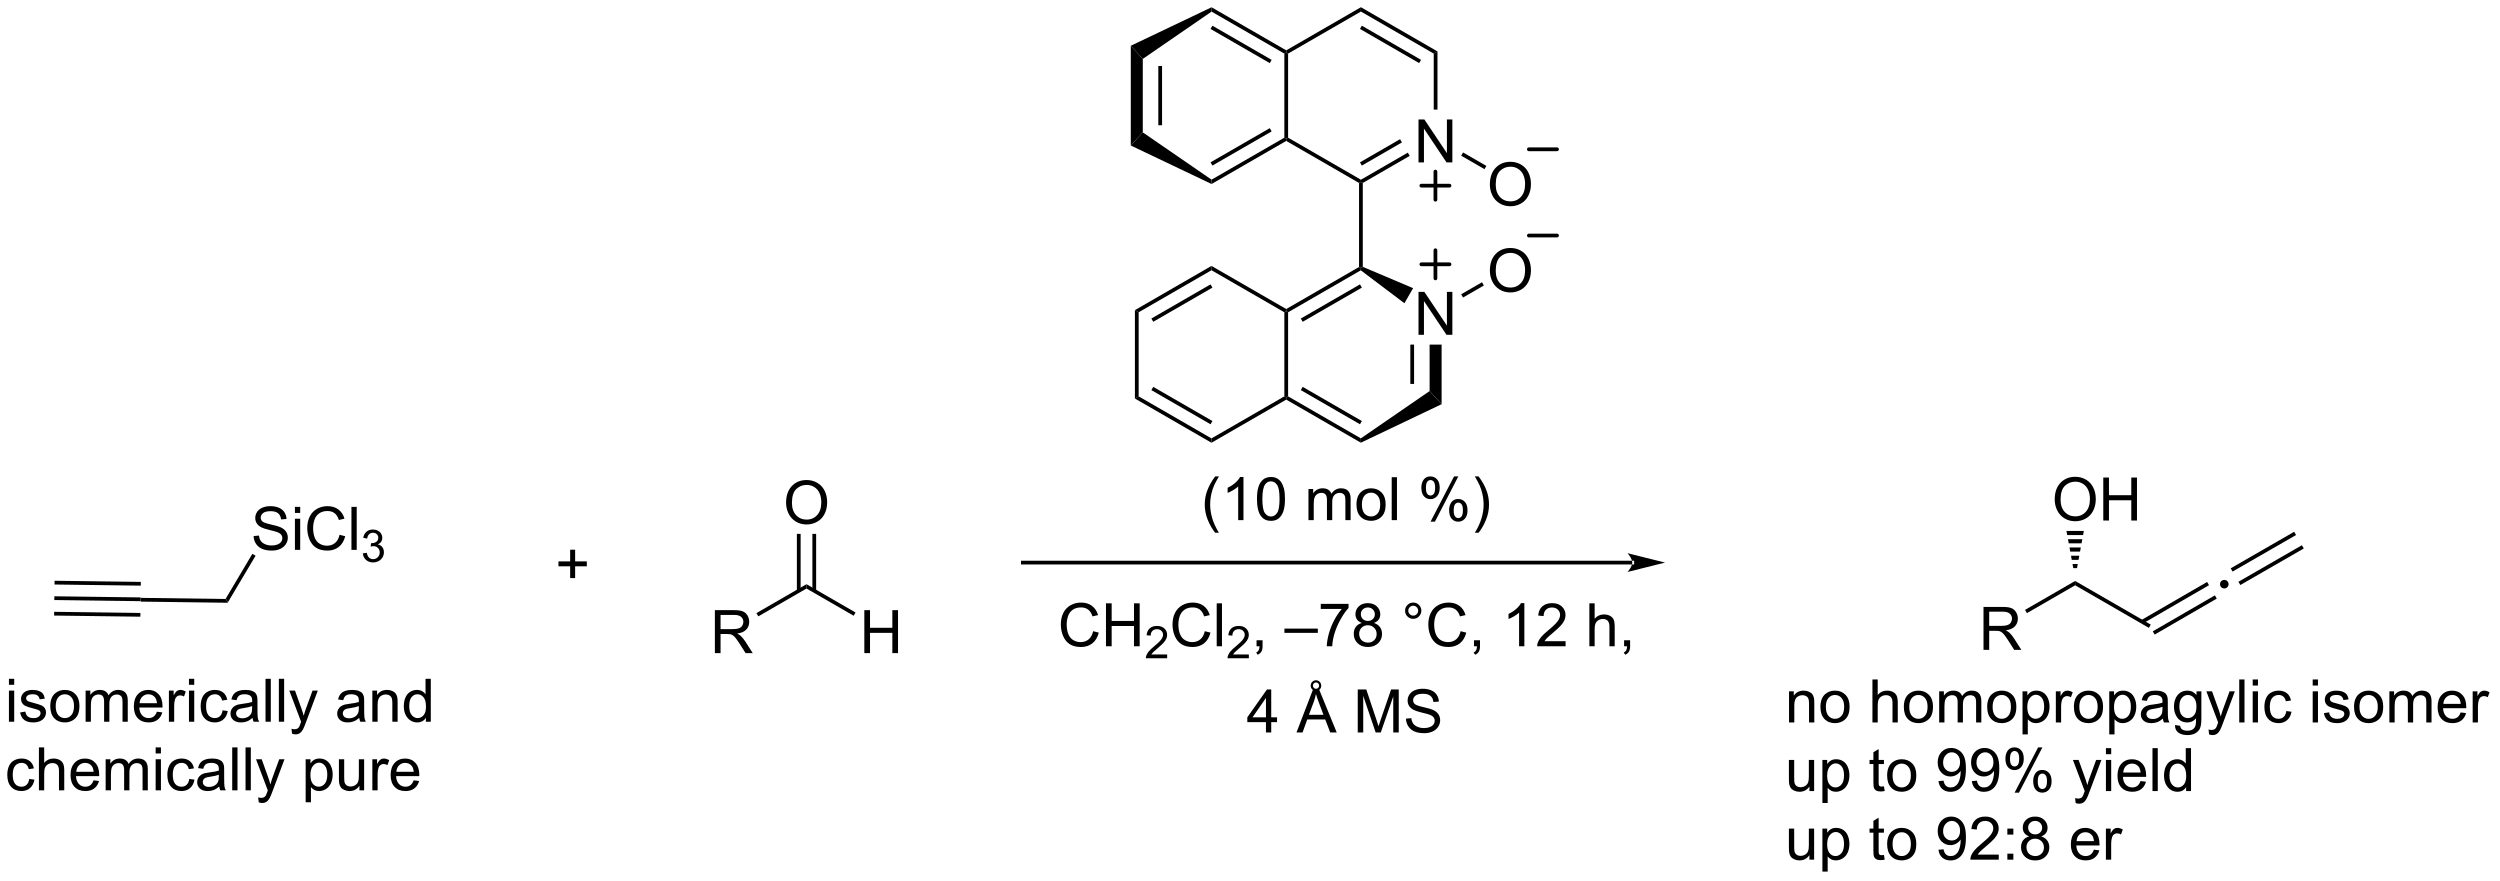 <?xml version="1.0" encoding="UTF-8"?>
<!DOCTYPE svg PUBLIC '-//W3C//DTD SVG 1.0//EN'
          'http://www.w3.org/TR/2001/REC-SVG-20010904/DTD/svg10.dtd'>
<svg stroke-dasharray="none" shape-rendering="auto" xmlns="http://www.w3.org/2000/svg" font-family="'Dialog'" text-rendering="auto" width="457" fill-opacity="1" color-interpolation="auto" color-rendering="auto" preserveAspectRatio="xMidYMid meet" font-size="12px" viewBox="0 0 457 161" fill="black" xmlns:xlink="http://www.w3.org/1999/xlink" stroke="black" image-rendering="auto" stroke-miterlimit="10" stroke-linecap="square" stroke-linejoin="miter" font-style="normal" stroke-width="1" height="161" stroke-dashoffset="0" font-weight="normal" stroke-opacity="1"
><!--Generated by the Batik Graphics2D SVG Generator--><defs id="genericDefs"
  /><g
  ><defs id="defs1"
    ><clipPath clipPathUnits="userSpaceOnUse" id="clipPath1"
      ><path d="M0.967 0.646 L343.403 0.646 L343.403 121.197 L0.967 121.197 L0.967 0.646 Z"
      /></clipPath
      ><clipPath clipPathUnits="userSpaceOnUse" id="clipPath2"
      ><path d="M-0.66 27.76 L-0.66 144.959 L332.255 144.959 L332.255 27.76 Z"
      /></clipPath
    ></defs
    ><g transform="scale(1.333,1.333) translate(-0.967,-0.646) matrix(1.029,0,0,1.029,1.646,-27.908)"
    ><path d="M29.445 107.576 L29.727 108.08 L18.082 107.926 L18.089 107.426 Z" stroke="none" clip-path="url(#clipPath2)"
    /></g
    ><g transform="matrix(1.371,0,0,1.371,0.905,-38.072)"
    ><path d="M33.155 99.242 L33.871 99.179 Q33.92 99.609 34.105 99.885 Q34.293 100.161 34.684 100.33 Q35.074 100.5 35.561 100.5 Q35.996 100.5 36.327 100.372 Q36.66 100.242 36.822 100.018 Q36.983 99.794 36.983 99.528 Q36.983 99.257 36.827 99.057 Q36.67 98.856 36.311 98.718 Q36.082 98.63 35.293 98.44 Q34.504 98.25 34.186 98.083 Q33.777 97.867 33.574 97.549 Q33.374 97.231 33.374 96.836 Q33.374 96.403 33.618 96.026 Q33.866 95.648 34.337 95.453 Q34.811 95.257 35.389 95.257 Q36.027 95.257 36.512 95.463 Q36.999 95.669 37.259 96.067 Q37.522 96.466 37.543 96.968 L36.816 97.023 Q36.756 96.481 36.418 96.205 Q36.082 95.927 35.42 95.927 Q34.733 95.927 34.418 96.179 Q34.105 96.429 34.105 96.786 Q34.105 97.093 34.327 97.294 Q34.545 97.492 35.47 97.703 Q36.395 97.911 36.738 98.067 Q37.238 98.296 37.475 98.651 Q37.715 99.005 37.715 99.466 Q37.715 99.921 37.452 100.328 Q37.191 100.731 36.699 100.958 Q36.21 101.182 35.598 101.182 Q34.819 101.182 34.293 100.955 Q33.77 100.726 33.47 100.273 Q33.17 99.817 33.155 99.242 ZM38.663 96.164 L38.663 95.356 L39.366 95.356 L39.366 96.164 L38.663 96.164 ZM38.663 101.083 L38.663 96.935 L39.366 96.935 L39.366 101.083 L38.663 101.083 ZM44.612 99.075 L45.37 99.265 Q45.133 100.2 44.513 100.692 Q43.893 101.182 43 101.182 Q42.073 101.182 41.492 100.804 Q40.914 100.427 40.609 99.713 Q40.307 98.997 40.307 98.177 Q40.307 97.281 40.648 96.617 Q40.992 95.95 41.622 95.604 Q42.252 95.257 43.01 95.257 Q43.87 95.257 44.456 95.695 Q45.042 96.132 45.273 96.927 L44.526 97.101 Q44.328 96.476 43.948 96.192 Q43.57 95.906 42.995 95.906 Q42.336 95.906 41.891 96.224 Q41.448 96.539 41.268 97.073 Q41.089 97.606 41.089 98.171 Q41.089 98.903 41.302 99.448 Q41.516 99.992 41.964 100.263 Q42.414 100.531 42.937 100.531 Q43.573 100.531 44.013 100.164 Q44.456 99.796 44.612 99.075 ZM46.199 101.083 L46.199 95.356 L46.902 95.356 L46.902 101.083 L46.199 101.083 Z" stroke="none" clip-path="url(#clipPath2)"
    /></g
    ><g transform="matrix(1.371,0,0,1.371,0.905,-38.072)"
    ><path d="M47.715 101.548 L48.243 101.478 Q48.335 101.927 48.551 102.124 Q48.77 102.322 49.085 102.322 Q49.456 102.322 49.712 102.064 Q49.969 101.806 49.969 101.425 Q49.969 101.062 49.731 100.828 Q49.495 100.591 49.128 100.591 Q48.979 100.591 48.757 100.65 L48.815 100.187 Q48.868 100.193 48.899 100.193 Q49.237 100.193 49.507 100.017 Q49.776 99.841 49.776 99.474 Q49.776 99.185 49.579 98.996 Q49.383 98.804 49.073 98.804 Q48.764 98.804 48.559 98.998 Q48.354 99.191 48.295 99.578 L47.768 99.484 Q47.866 98.953 48.208 98.662 Q48.551 98.371 49.061 98.371 Q49.413 98.371 49.708 98.521 Q50.005 98.671 50.161 98.933 Q50.317 99.193 50.317 99.486 Q50.317 99.765 50.167 99.993 Q50.018 100.222 49.725 100.357 Q50.106 100.445 50.317 100.722 Q50.528 100.998 50.528 101.413 Q50.528 101.976 50.118 102.368 Q49.708 102.759 49.081 102.759 Q48.516 102.759 48.141 102.423 Q47.768 102.085 47.715 101.548 Z" stroke="none" clip-path="url(#clipPath2)"
    /></g
    ><g transform="matrix(1.371,0,0,1.371,0.905,-38.072)"
    ><path d="M29.727 108.08 L29.445 107.576 L32.987 101.612 L33.417 101.868 Z" stroke="none" clip-path="url(#clipPath2)"
    /></g
    ><g transform="matrix(1.371,0,0,1.371,0.905,-38.072)"
    ><path d="M18.089 107.426 L18.082 107.926 L6.582 107.774 L6.589 107.274 ZM18.062 109.496 L6.562 109.344 L6.555 109.844 L18.055 109.996 ZM18.116 105.356 L6.616 105.204 L6.61 105.704 L18.11 105.856 Z" stroke="none" clip-path="url(#clipPath2)"
    /></g
    ><g transform="matrix(1.371,0,0,1.371,0.905,-38.072)"
    ><path d="M94.657 114.851 L94.657 109.124 L97.196 109.124 Q97.962 109.124 98.36 109.278 Q98.759 109.432 98.996 109.822 Q99.235 110.213 99.235 110.687 Q99.235 111.296 98.84 111.716 Q98.446 112.132 97.621 112.244 Q97.923 112.39 98.079 112.531 Q98.41 112.835 98.707 113.291 L99.704 114.851 L98.751 114.851 L97.993 113.658 Q97.66 113.143 97.444 112.869 Q97.23 112.596 97.061 112.487 Q96.892 112.377 96.715 112.335 Q96.587 112.307 96.293 112.307 L95.415 112.307 L95.415 114.851 L94.657 114.851 ZM95.415 111.651 L97.043 111.651 Q97.564 111.651 97.855 111.544 Q98.15 111.437 98.3 111.2 Q98.454 110.963 98.454 110.687 Q98.454 110.281 98.157 110.02 Q97.863 109.757 97.228 109.757 L95.415 109.757 L95.415 111.651 Z" stroke="none" clip-path="url(#clipPath2)"
    /></g
    ><g transform="matrix(1.371,0,0,1.371,0.905,-38.072)"
    ><path d="M100.445 109.952 L100.195 109.519 L106.874 105.662 L106.874 106.24 Z" stroke="none" clip-path="url(#clipPath2)"
    /></g
    ><g transform="matrix(1.371,0,0,1.371,0.905,-38.072)"
    ><path d="M114.585 114.851 L114.585 109.124 L115.343 109.124 L115.343 111.476 L118.32 111.476 L118.32 109.124 L119.077 109.124 L119.077 114.851 L118.32 114.851 L118.32 112.151 L115.343 112.151 L115.343 114.851 L114.585 114.851 Z" stroke="none" clip-path="url(#clipPath2)"
    /></g
    ><g transform="matrix(1.371,0,0,1.371,0.905,-38.072)"
    ><path d="M106.874 106.24 L106.874 105.662 L113.41 109.436 L113.16 109.869 Z" stroke="none" clip-path="url(#clipPath2)"
    /></g
    ><g transform="matrix(1.371,0,0,1.371,0.905,-38.072)"
    ><path d="M104.151 94.812 Q104.151 93.385 104.917 92.58 Q105.682 91.773 106.893 91.773 Q107.685 91.773 108.32 92.153 Q108.958 92.531 109.292 93.208 Q109.628 93.885 109.628 94.744 Q109.628 95.617 109.276 96.304 Q108.925 96.992 108.279 97.346 Q107.635 97.7 106.888 97.7 Q106.081 97.7 105.443 97.309 Q104.807 96.916 104.479 96.242 Q104.151 95.565 104.151 94.812 ZM104.932 94.822 Q104.932 95.859 105.487 96.455 Q106.044 97.049 106.885 97.049 Q107.74 97.049 108.292 96.447 Q108.846 95.846 108.846 94.742 Q108.846 94.041 108.609 93.52 Q108.373 92.999 107.917 92.713 Q107.464 92.424 106.896 92.424 Q106.091 92.424 105.51 92.979 Q104.932 93.531 104.932 94.822 Z" stroke="none" clip-path="url(#clipPath2)"
    /></g
    ><g transform="matrix(1.371,0,0,1.371,0.905,-38.072)"
    ><path d="M108.159 106.549 L108.159 98.954 L107.659 98.954 L107.659 106.549 ZM106.089 106.549 L106.089 98.954 L105.589 98.954 L105.589 106.549 Z" stroke="none" clip-path="url(#clipPath2)"
    /></g
    ><g transform="matrix(1.371,0,0,1.371,0.905,-38.072)"
    ><path d="M75.361 104.848 L75.361 103.278 L73.801 103.278 L73.801 102.622 L75.361 102.622 L75.361 101.064 L76.025 101.064 L76.025 102.622 L77.582 102.622 L77.582 103.278 L76.025 103.278 L76.025 104.848 L75.361 104.848 Z" stroke="none" clip-path="url(#clipPath2)"
    /></g
    ><g transform="matrix(1.371,0,0,1.371,0.905,-38.072)"
    ><path d="M161.361 98.803 Q160.777 98.069 160.374 97.085 Q159.973 96.098 159.973 95.043 Q159.973 94.113 160.275 93.262 Q160.626 92.275 161.361 91.293 L161.863 91.293 Q161.392 92.106 161.238 92.454 Q161.001 92.993 160.863 93.579 Q160.696 94.309 160.696 95.048 Q160.696 96.926 161.863 98.803 L161.361 98.803 ZM165.134 97.118 L164.431 97.118 L164.431 92.637 Q164.176 92.879 163.764 93.121 Q163.353 93.363 163.025 93.486 L163.025 92.806 Q163.613 92.527 164.053 92.134 Q164.496 91.738 164.681 91.368 L165.134 91.368 L165.134 97.118 ZM166.935 94.293 Q166.935 93.277 167.143 92.66 Q167.351 92.04 167.763 91.704 Q168.177 91.368 168.802 91.368 Q169.263 91.368 169.609 91.553 Q169.958 91.738 170.185 92.09 Q170.411 92.439 170.539 92.941 Q170.669 93.441 170.669 94.293 Q170.669 95.301 170.461 95.921 Q170.255 96.54 169.841 96.879 Q169.43 97.218 168.802 97.218 Q167.974 97.218 167.5 96.621 Q166.935 95.908 166.935 94.293 ZM167.656 94.293 Q167.656 95.704 167.987 96.171 Q168.318 96.637 168.802 96.637 Q169.286 96.637 169.614 96.168 Q169.945 95.699 169.945 94.293 Q169.945 92.879 169.614 92.415 Q169.286 91.949 168.794 91.949 Q168.31 91.949 168.021 92.361 Q167.656 92.884 167.656 94.293 ZM173.802 97.118 L173.802 92.97 L174.43 92.97 L174.43 93.551 Q174.625 93.246 174.948 93.061 Q175.273 92.876 175.687 92.876 Q176.148 92.876 176.443 93.069 Q176.739 93.259 176.859 93.603 Q177.351 92.876 178.141 92.876 Q178.758 92.876 179.089 93.218 Q179.422 93.559 179.422 94.269 L179.422 97.118 L178.724 97.118 L178.724 94.504 Q178.724 94.082 178.654 93.897 Q178.586 93.712 178.406 93.6 Q178.226 93.486 177.984 93.486 Q177.547 93.486 177.258 93.777 Q176.969 94.066 176.969 94.707 L176.969 97.118 L176.266 97.118 L176.266 94.423 Q176.266 93.954 176.094 93.72 Q175.922 93.486 175.531 93.486 Q175.234 93.486 174.982 93.642 Q174.732 93.798 174.617 94.1 Q174.505 94.4 174.505 94.965 L174.505 97.118 L173.802 97.118 ZM180.203 95.043 Q180.203 93.892 180.844 93.337 Q181.38 92.876 182.148 92.876 Q183.005 92.876 183.547 93.436 Q184.091 93.996 184.091 94.986 Q184.091 95.785 183.849 96.246 Q183.609 96.704 183.151 96.96 Q182.693 97.212 182.148 97.212 Q181.279 97.212 180.739 96.655 Q180.203 96.095 180.203 95.043 ZM180.927 95.043 Q180.927 95.84 181.273 96.238 Q181.622 96.634 182.148 96.634 Q182.672 96.634 183.018 96.236 Q183.367 95.837 183.367 95.019 Q183.367 94.251 183.018 93.856 Q182.669 93.457 182.148 93.457 Q181.622 93.457 181.273 93.853 Q180.927 94.246 180.927 95.043 ZM184.9 97.118 L184.9 91.392 L185.603 91.392 L185.603 97.118 L184.9 97.118 ZM188.853 92.767 Q188.853 92.152 189.16 91.723 Q189.47 91.293 190.056 91.293 Q190.595 91.293 190.946 91.678 Q191.301 92.064 191.301 92.809 Q191.301 93.535 190.944 93.928 Q190.587 94.322 190.064 94.322 Q189.543 94.322 189.196 93.936 Q188.853 93.548 188.853 92.767 ZM190.074 91.777 Q189.814 91.777 189.639 92.004 Q189.465 92.231 189.465 92.837 Q189.465 93.387 189.639 93.613 Q189.816 93.837 190.074 93.837 Q190.34 93.837 190.514 93.611 Q190.689 93.384 190.689 92.783 Q190.689 92.228 190.512 92.004 Q190.337 91.777 190.074 91.777 ZM190.079 97.329 L193.212 91.293 L193.782 91.293 L190.66 97.329 L190.079 97.329 ZM192.556 95.775 Q192.556 95.158 192.863 94.731 Q193.173 94.301 193.762 94.301 Q194.301 94.301 194.655 94.686 Q195.009 95.072 195.009 95.816 Q195.009 96.543 194.65 96.936 Q194.293 97.329 193.767 97.329 Q193.246 97.329 192.9 96.941 Q192.556 96.551 192.556 95.775 ZM193.782 94.785 Q193.517 94.785 193.342 95.012 Q193.168 95.238 193.168 95.845 Q193.168 96.392 193.342 96.618 Q193.519 96.845 193.777 96.845 Q194.048 96.845 194.22 96.618 Q194.394 96.392 194.394 95.79 Q194.394 95.236 194.217 95.012 Q194.043 94.785 193.782 94.785 ZM196.489 98.803 L195.984 98.803 Q197.154 96.926 197.154 95.048 Q197.154 94.314 196.984 93.59 Q196.851 93.004 196.614 92.465 Q196.461 92.113 195.984 91.293 L196.489 91.293 Q197.224 92.275 197.575 93.262 Q197.875 94.113 197.875 95.043 Q197.875 96.098 197.471 97.085 Q197.068 98.069 196.489 98.803 Z" stroke="none" clip-path="url(#clipPath2)"
    /></g
    ><g transform="matrix(1.371,0,0,1.371,0.905,-38.072)"
    ><path d="M145.089 111.929 L145.846 112.12 Q145.609 113.054 144.99 113.547 Q144.37 114.036 143.476 114.036 Q142.549 114.036 141.969 113.659 Q141.391 113.281 141.086 112.567 Q140.784 111.851 140.784 111.031 Q140.784 110.135 141.125 109.471 Q141.469 108.804 142.099 108.458 Q142.729 108.112 143.487 108.112 Q144.346 108.112 144.932 108.549 Q145.518 108.987 145.75 109.781 L145.003 109.955 Q144.805 109.33 144.424 109.047 Q144.047 108.76 143.471 108.76 Q142.812 108.76 142.367 109.078 Q141.924 109.393 141.745 109.927 Q141.565 110.461 141.565 111.026 Q141.565 111.757 141.779 112.302 Q141.992 112.846 142.44 113.117 Q142.891 113.385 143.414 113.385 Q144.049 113.385 144.49 113.018 Q144.932 112.651 145.089 111.929 ZM146.803 113.937 L146.803 108.211 L147.561 108.211 L147.561 110.562 L150.538 110.562 L150.538 108.211 L151.296 108.211 L151.296 113.937 L150.538 113.937 L150.538 111.237 L147.561 111.237 L147.561 113.937 L146.803 113.937 Z" stroke="none" clip-path="url(#clipPath2)"
    /></g
    ><g transform="matrix(1.371,0,0,1.371,0.905,-38.072)"
    ><path d="M154.962 115.029 L154.962 115.537 L152.122 115.537 Q152.116 115.346 152.184 115.17 Q152.292 114.881 152.53 114.6 Q152.77 114.319 153.221 113.949 Q153.921 113.375 154.167 113.039 Q154.413 112.703 154.413 112.404 Q154.413 112.092 154.188 111.877 Q153.965 111.66 153.604 111.66 Q153.223 111.66 152.995 111.889 Q152.766 112.117 152.764 112.522 L152.221 112.467 Q152.278 111.859 152.641 111.543 Q153.005 111.225 153.616 111.225 Q154.235 111.225 154.594 111.569 Q154.956 111.91 154.956 112.416 Q154.956 112.674 154.85 112.924 Q154.745 113.172 154.499 113.447 Q154.255 113.723 153.686 114.203 Q153.212 114.602 153.077 114.744 Q152.942 114.887 152.854 115.029 L154.962 115.029 Z" stroke="none" clip-path="url(#clipPath2)"
    /></g
    ><g transform="matrix(1.371,0,0,1.371,0.905,-38.072)"
    ><path d="M159.98 111.929 L160.738 112.12 Q160.501 113.054 159.881 113.547 Q159.261 114.036 158.368 114.036 Q157.441 114.036 156.86 113.659 Q156.282 113.281 155.977 112.567 Q155.675 111.851 155.675 111.031 Q155.675 110.135 156.017 109.471 Q156.36 108.804 156.99 108.458 Q157.621 108.112 158.379 108.112 Q159.238 108.112 159.824 108.549 Q160.41 108.987 160.642 109.781 L159.894 109.955 Q159.696 109.33 159.316 109.047 Q158.938 108.76 158.363 108.76 Q157.704 108.76 157.259 109.078 Q156.816 109.393 156.636 109.927 Q156.457 110.461 156.457 111.026 Q156.457 111.757 156.67 112.302 Q156.884 112.846 157.332 113.117 Q157.782 113.385 158.306 113.385 Q158.941 113.385 159.381 113.018 Q159.824 112.651 159.98 111.929 ZM161.567 113.937 L161.567 108.211 L162.27 108.211 L162.27 113.937 L161.567 113.937 Z" stroke="none" clip-path="url(#clipPath2)"
    /></g
    ><g transform="matrix(1.371,0,0,1.371,0.905,-38.072)"
    ><path d="M165.853 115.029 L165.853 115.537 L163.013 115.537 Q163.007 115.346 163.076 115.17 Q163.183 114.881 163.422 114.6 Q163.662 114.319 164.113 113.949 Q164.812 113.375 165.058 113.039 Q165.304 112.703 165.304 112.404 Q165.304 112.092 165.08 111.877 Q164.857 111.66 164.496 111.66 Q164.115 111.66 163.886 111.889 Q163.658 112.117 163.656 112.522 L163.113 112.467 Q163.17 111.859 163.533 111.543 Q163.896 111.225 164.507 111.225 Q165.127 111.225 165.486 111.569 Q165.847 111.91 165.847 112.416 Q165.847 112.674 165.742 112.924 Q165.636 113.172 165.39 113.447 Q165.146 113.723 164.578 114.203 Q164.103 114.602 163.968 114.744 Q163.834 114.887 163.746 115.029 L165.853 115.029 Z" stroke="none" clip-path="url(#clipPath2)"
    /></g
    ><g transform="matrix(1.371,0,0,1.371,0.905,-38.072)"
    ><path d="M166.88 113.937 L166.88 113.135 L167.682 113.135 L167.682 113.937 Q167.682 114.38 167.525 114.651 Q167.369 114.922 167.028 115.07 L166.833 114.77 Q167.057 114.672 167.161 114.481 Q167.268 114.294 167.278 113.937 L166.88 113.937 ZM170.598 112.148 L170.598 111.58 L175.049 111.58 L175.049 112.148 L170.598 112.148 ZM175.443 108.961 L175.443 108.284 L179.149 108.284 L179.149 108.83 Q178.602 109.414 178.066 110.38 Q177.529 111.344 177.235 112.362 Q177.024 113.08 176.967 113.937 L176.243 113.937 Q176.256 113.26 176.508 112.304 Q176.764 111.346 177.238 110.458 Q177.712 109.57 178.248 108.961 L175.443 108.961 ZM180.926 110.83 Q180.489 110.672 180.278 110.375 Q180.067 110.078 180.067 109.664 Q180.067 109.039 180.515 108.614 Q180.965 108.187 181.713 108.187 Q182.463 108.187 182.919 108.622 Q183.377 109.057 183.377 109.682 Q183.377 110.08 183.166 110.377 Q182.958 110.672 182.533 110.83 Q183.059 111.002 183.335 111.385 Q183.611 111.768 183.611 112.299 Q183.611 113.034 183.09 113.536 Q182.572 114.036 181.723 114.036 Q180.877 114.036 180.356 113.534 Q179.838 113.031 179.838 112.281 Q179.838 111.721 180.119 111.346 Q180.403 110.969 180.926 110.83 ZM180.786 109.64 Q180.786 110.047 181.046 110.304 Q181.309 110.562 181.728 110.562 Q182.135 110.562 182.393 110.307 Q182.653 110.049 182.653 109.679 Q182.653 109.291 182.385 109.028 Q182.119 108.765 181.721 108.765 Q181.317 108.765 181.051 109.023 Q180.786 109.281 180.786 109.64 ZM180.559 112.284 Q180.559 112.586 180.702 112.867 Q180.846 113.148 181.127 113.302 Q181.408 113.455 181.731 113.455 Q182.236 113.455 182.564 113.132 Q182.893 112.807 182.893 112.307 Q182.893 111.799 182.554 111.469 Q182.215 111.135 181.708 111.135 Q181.213 111.135 180.885 111.463 Q180.559 111.791 180.559 112.284 ZM186.684 109.195 Q186.684 108.745 187.002 108.429 Q187.322 108.112 187.768 108.112 Q188.221 108.112 188.536 108.429 Q188.853 108.745 188.853 109.195 Q188.853 109.643 188.533 109.963 Q188.215 110.281 187.768 110.281 Q187.322 110.281 187.002 109.966 Q186.684 109.648 186.684 109.195 ZM187.111 109.195 Q187.111 109.469 187.304 109.661 Q187.497 109.854 187.77 109.854 Q188.041 109.854 188.234 109.661 Q188.426 109.469 188.426 109.195 Q188.426 108.922 188.234 108.729 Q188.041 108.534 187.77 108.534 Q187.497 108.534 187.304 108.729 Q187.111 108.922 187.111 109.195 ZM194.087 111.929 L194.844 112.12 Q194.607 113.054 193.988 113.547 Q193.368 114.036 192.475 114.036 Q191.548 114.036 190.967 113.659 Q190.389 113.281 190.084 112.567 Q189.782 111.851 189.782 111.031 Q189.782 110.135 190.123 109.471 Q190.467 108.804 191.097 108.458 Q191.727 108.112 192.485 108.112 Q193.344 108.112 193.93 108.549 Q194.516 108.987 194.748 109.781 L194.001 109.955 Q193.803 109.33 193.423 109.047 Q193.045 108.76 192.469 108.76 Q191.81 108.76 191.365 109.078 Q190.923 109.393 190.743 109.927 Q190.563 110.461 190.563 111.026 Q190.563 111.757 190.777 112.302 Q190.99 112.846 191.438 113.117 Q191.889 113.385 192.412 113.385 Q193.048 113.385 193.488 113.018 Q193.93 112.651 194.087 111.929 ZM195.872 113.937 L195.872 113.135 L196.674 113.135 L196.674 113.937 Q196.674 114.38 196.518 114.651 Q196.361 114.922 196.02 115.07 L195.825 114.77 Q196.049 114.672 196.153 114.481 Q196.26 114.294 196.27 113.937 L195.872 113.937 ZM202.588 113.937 L201.885 113.937 L201.885 109.455 Q201.63 109.698 201.218 109.94 Q200.807 110.182 200.478 110.304 L200.478 109.625 Q201.067 109.346 201.507 108.953 Q201.95 108.557 202.135 108.187 L202.588 108.187 L202.588 113.937 ZM208.084 113.26 L208.084 113.937 L204.298 113.937 Q204.29 113.682 204.381 113.448 Q204.524 113.062 204.842 112.687 Q205.162 112.312 205.764 111.82 Q206.696 111.054 207.024 110.606 Q207.352 110.159 207.352 109.76 Q207.352 109.344 207.053 109.057 Q206.756 108.768 206.274 108.768 Q205.766 108.768 205.462 109.073 Q205.157 109.377 205.154 109.916 L204.43 109.844 Q204.506 109.034 204.99 108.612 Q205.475 108.187 206.29 108.187 Q207.115 108.187 207.594 108.645 Q208.076 109.101 208.076 109.776 Q208.076 110.12 207.935 110.453 Q207.795 110.784 207.467 111.151 Q207.141 111.518 206.383 112.159 Q205.751 112.69 205.571 112.88 Q205.391 113.07 205.274 113.26 L208.084 113.26 ZM211.256 113.937 L211.256 108.211 L211.959 108.211 L211.959 110.265 Q212.451 109.695 213.201 109.695 Q213.662 109.695 214.001 109.877 Q214.342 110.057 214.488 110.377 Q214.633 110.698 214.633 111.307 L214.633 113.937 L213.93 113.937 L213.93 111.307 Q213.93 110.781 213.701 110.541 Q213.475 110.299 213.055 110.299 Q212.743 110.299 212.467 110.463 Q212.193 110.625 212.076 110.903 Q211.959 111.179 211.959 111.666 L211.959 113.937 L211.256 113.937 ZM215.887 113.937 L215.887 113.135 L216.689 113.135 L216.689 113.937 Q216.689 114.38 216.533 114.651 Q216.377 114.922 216.036 115.07 L215.84 114.77 Q216.064 114.672 216.169 114.481 Q216.275 114.294 216.286 113.937 L215.887 113.937 Z" stroke="none" clip-path="url(#clipPath2)"
    /></g
    ><g transform="matrix(1.371,0,0,1.371,0.905,-38.072)"
    ><path d="M216.974 103.031 L216.974 103.031 L135.722 103.031 L135.472 103.031 L135.472 102.531 L135.722 102.531 L216.974 102.531 L217.224 102.531 L217.224 103.031 ZM221.349 102.781 L216.349 101.531 C216.349 101.531 216.974 102.234 216.974 102.781 C216.974 103.328 216.349 104.031 216.349 104.031 Z" stroke="none" clip-path="url(#clipPath2)"
    /></g
    ><g transform="matrix(1.371,0,0,1.371,0.905,-38.072)"
    ><path d="M295.911 105.092 Q296.154 105.092 296.317 105.259 Q296.482 105.423 296.482 105.659 Q296.482 105.895 296.314 106.063 Q296.147 106.23 295.911 106.23 Q295.675 106.23 295.507 106.063 Q295.343 105.895 295.343 105.659 Q295.343 105.42 295.507 105.256 Q295.675 105.092 295.911 105.092 Z" stroke="none" clip-path="url(#clipPath2)"
    /></g
    ><g transform="matrix(1.371,0,0,1.371,0.905,-38.072)"
    ><path d="M276.025 105.808 L276.025 105.231 L286.109 111.053 L285.859 111.486 Z" stroke="none" clip-path="url(#clipPath2)"
    /></g
    ><g transform="matrix(1.371,0,0,1.371,0.905,-38.072)"
    ><path d="M286.627 112.38 L294.909 107.582 L294.658 107.15 L286.376 111.947 ZM285.078 110.891 L293.874 105.795 L293.623 105.363 L284.827 110.458 Z" stroke="none" clip-path="url(#clipPath2)"
    /></g
    ><g transform="matrix(1.371,0,0,1.371,0.905,-38.072)"
    ><path d="M298.048 105.772 L306.51 100.899 L306.261 100.466 L297.798 105.338 ZM297.015 103.979 L305.478 99.106 L305.229 98.673 L296.766 103.546 Z" stroke="none" clip-path="url(#clipPath2)"
    /></g
    ><g transform="matrix(1.371,0,0,1.371,0.905,-38.072)"
    ><path d="M263.808 114.42 L263.808 108.693 L266.347 108.693 Q267.113 108.693 267.511 108.847 Q267.91 109.001 268.147 109.391 Q268.386 109.782 268.386 110.256 Q268.386 110.865 267.991 111.284 Q267.597 111.701 266.772 111.813 Q267.074 111.959 267.23 112.1 Q267.561 112.404 267.858 112.86 L268.855 114.42 L267.902 114.42 L267.144 113.227 Q266.811 112.712 266.595 112.438 Q266.381 112.165 266.212 112.055 Q266.043 111.946 265.866 111.904 Q265.738 111.876 265.444 111.876 L264.566 111.876 L264.566 114.42 L263.808 114.42 ZM264.566 111.219 L266.194 111.219 Q266.715 111.219 267.006 111.112 Q267.3 111.006 267.452 110.769 Q267.605 110.532 267.605 110.256 Q267.605 109.85 267.308 109.589 Q267.014 109.326 266.379 109.326 L264.566 109.326 L264.566 111.219 Z" stroke="none" clip-path="url(#clipPath2)"
    /></g
    ><g transform="matrix(1.371,0,0,1.371,0.905,-38.072)"
    ><path d="M276.025 105.231 L276.025 105.808 L269.596 109.521 L269.346 109.088 Z" stroke="none" clip-path="url(#clipPath2)"
    /></g
    ><g transform="matrix(1.371,0,0,1.371,0.905,-38.072)"
    ><path d="M273.302 94.381 Q273.302 92.954 274.068 92.149 Q274.833 91.342 276.044 91.342 Q276.836 91.342 277.471 91.722 Q278.109 92.1 278.443 92.777 Q278.779 93.454 278.779 94.313 Q278.779 95.185 278.427 95.873 Q278.076 96.56 277.43 96.915 Q276.786 97.269 276.039 97.269 Q275.232 97.269 274.594 96.878 Q273.958 96.485 273.63 95.81 Q273.302 95.133 273.302 94.381 ZM274.083 94.391 Q274.083 95.428 274.638 96.024 Q275.195 96.618 276.036 96.618 Q276.891 96.618 277.443 96.016 Q277.997 95.415 277.997 94.31 Q277.997 93.61 277.76 93.089 Q277.524 92.568 277.068 92.282 Q276.615 91.993 276.047 91.993 Q275.242 91.993 274.661 92.547 Q274.083 93.1 274.083 94.391 ZM279.777 97.17 L279.777 91.443 L280.535 91.443 L280.535 93.795 L283.512 93.795 L283.512 91.443 L284.27 91.443 L284.27 97.17 L283.512 97.17 L283.512 94.469 L280.535 94.469 L280.535 97.17 L279.777 97.17 Z" stroke="none" clip-path="url(#clipPath2)"
    /></g
    ><g transform="matrix(1.371,0,0,1.371,0.905,-38.072)"
    ><path d="M275.775 103.52 L275.674 102.969 L276.377 102.969 L276.275 103.52 ZM275.573 102.418 L275.472 101.867 L276.579 101.867 L276.478 102.418 ZM275.371 101.315 L275.27 100.764 L276.781 100.764 L276.68 101.315 ZM275.169 100.213 L275.068 99.662 L276.983 99.662 L276.882 100.213 ZM274.967 99.111 L274.865 98.56 L277.185 98.56 L277.084 99.111 Z" stroke="none" clip-path="url(#clipPath2)"
    /></g
    ><g transform="matrix(1.371,0,0,1.371,0.905,-38.072)"
    ><path d="M0.531 119.08 L0.531 118.273 L1.234 118.273 L1.234 119.08 L0.531 119.08 ZM0.531 124 L0.531 119.851 L1.234 119.851 L1.234 124 L0.531 124 ZM2.025 122.76 L2.72 122.651 Q2.777 123.07 3.046 123.294 Q3.314 123.515 3.793 123.515 Q4.277 123.515 4.512 123.317 Q4.746 123.12 4.746 122.854 Q4.746 122.617 4.54 122.479 Q4.394 122.385 3.822 122.242 Q3.048 122.047 2.749 121.903 Q2.449 121.76 2.296 121.51 Q2.142 121.257 2.142 120.953 Q2.142 120.674 2.267 120.44 Q2.394 120.203 2.613 120.047 Q2.777 119.924 3.061 119.841 Q3.345 119.757 3.668 119.757 Q4.158 119.757 4.525 119.898 Q4.894 120.039 5.069 120.278 Q5.246 120.518 5.314 120.922 L4.626 121.015 Q4.579 120.695 4.353 120.515 Q4.129 120.336 3.72 120.336 Q3.236 120.336 3.027 120.497 Q2.822 120.656 2.822 120.87 Q2.822 121.007 2.908 121.117 Q2.994 121.229 3.176 121.304 Q3.283 121.344 3.798 121.484 Q4.543 121.682 4.837 121.81 Q5.134 121.937 5.301 122.179 Q5.47 122.422 5.47 122.781 Q5.47 123.132 5.264 123.442 Q5.059 123.752 4.671 123.924 Q4.285 124.094 3.798 124.094 Q2.988 124.094 2.564 123.757 Q2.142 123.422 2.025 122.76 ZM6.043 121.924 Q6.043 120.773 6.684 120.219 Q7.22 119.757 7.988 119.757 Q8.845 119.757 9.387 120.317 Q9.931 120.877 9.931 121.867 Q9.931 122.666 9.689 123.127 Q9.449 123.586 8.991 123.841 Q8.533 124.094 7.988 124.094 Q7.119 124.094 6.579 123.536 Q6.043 122.976 6.043 121.924 ZM6.767 121.924 Q6.767 122.721 7.113 123.12 Q7.462 123.515 7.988 123.515 Q8.512 123.515 8.858 123.117 Q9.207 122.719 9.207 121.901 Q9.207 121.132 8.858 120.737 Q8.509 120.338 7.988 120.338 Q7.462 120.338 7.113 120.734 Q6.767 121.127 6.767 121.924 ZM10.755 124 L10.755 119.851 L11.383 119.851 L11.383 120.432 Q11.578 120.127 11.901 119.942 Q12.227 119.757 12.641 119.757 Q13.102 119.757 13.396 119.95 Q13.693 120.14 13.812 120.484 Q14.305 119.757 15.094 119.757 Q15.711 119.757 16.042 120.099 Q16.375 120.44 16.375 121.151 L16.375 124 L15.677 124 L15.677 121.385 Q15.677 120.963 15.607 120.778 Q15.539 120.594 15.359 120.481 Q15.18 120.367 14.938 120.367 Q14.5 120.367 14.211 120.659 Q13.922 120.948 13.922 121.588 L13.922 124 L13.219 124 L13.219 121.304 Q13.219 120.836 13.047 120.601 Q12.875 120.367 12.484 120.367 Q12.188 120.367 11.935 120.523 Q11.685 120.679 11.57 120.981 Q11.458 121.281 11.458 121.846 L11.458 124 L10.755 124 ZM20.258 122.664 L20.984 122.752 Q20.812 123.39 20.346 123.742 Q19.883 124.094 19.162 124.094 Q18.25 124.094 17.716 123.534 Q17.185 122.971 17.185 121.961 Q17.185 120.914 17.724 120.336 Q18.263 119.757 19.122 119.757 Q19.953 119.757 20.479 120.325 Q21.008 120.89 21.008 121.916 Q21.008 121.979 21.005 122.104 L17.912 122.104 Q17.951 122.789 18.297 123.153 Q18.646 123.515 19.164 123.515 Q19.552 123.515 19.826 123.312 Q20.099 123.109 20.258 122.664 ZM17.951 121.526 L20.266 121.526 Q20.219 121.002 20 120.742 Q19.664 120.336 19.13 120.336 Q18.646 120.336 18.315 120.661 Q17.984 120.984 17.951 121.526 ZM21.861 124 L21.861 119.851 L22.494 119.851 L22.494 120.479 Q22.736 120.039 22.939 119.898 Q23.145 119.757 23.392 119.757 Q23.746 119.757 24.113 119.984 L23.871 120.635 Q23.613 120.484 23.355 120.484 Q23.126 120.484 22.941 120.622 Q22.759 120.76 22.681 121.007 Q22.564 121.382 22.564 121.828 L22.564 124 L21.861 124 ZM24.535 119.08 L24.535 118.273 L25.238 118.273 L25.238 119.08 L24.535 119.08 ZM24.535 124 L24.535 119.851 L25.238 119.851 L25.238 124 L24.535 124 ZM29.016 122.479 L29.708 122.57 Q29.594 123.284 29.128 123.69 Q28.662 124.094 27.982 124.094 Q27.13 124.094 26.612 123.536 Q26.094 122.979 26.094 121.94 Q26.094 121.268 26.315 120.765 Q26.539 120.26 26.995 120.01 Q27.451 119.757 27.984 119.757 Q28.662 119.757 29.091 120.099 Q29.521 120.44 29.641 121.07 L28.958 121.174 Q28.859 120.757 28.612 120.547 Q28.365 120.336 28.013 120.336 Q27.482 120.336 27.148 120.716 Q26.818 121.096 26.818 121.922 Q26.818 122.757 27.138 123.138 Q27.458 123.515 27.974 123.515 Q28.388 123.515 28.664 123.263 Q28.943 123.007 29.016 122.479 ZM33.016 123.487 Q32.625 123.82 32.263 123.958 Q31.904 124.094 31.49 124.094 Q30.805 124.094 30.438 123.76 Q30.07 123.424 30.07 122.906 Q30.07 122.601 30.208 122.349 Q30.349 122.096 30.573 121.945 Q30.797 121.791 31.078 121.713 Q31.287 121.659 31.703 121.609 Q32.555 121.507 32.958 121.367 Q32.961 121.221 32.961 121.182 Q32.961 120.752 32.763 120.578 Q32.492 120.338 31.961 120.338 Q31.466 120.338 31.229 120.513 Q30.992 120.687 30.88 121.127 L30.193 121.034 Q30.287 120.594 30.5 120.323 Q30.716 120.049 31.122 119.903 Q31.529 119.757 32.062 119.757 Q32.594 119.757 32.925 119.882 Q33.258 120.007 33.414 120.198 Q33.57 120.385 33.633 120.674 Q33.669 120.854 33.669 121.323 L33.669 122.26 Q33.669 123.242 33.714 123.502 Q33.758 123.76 33.891 124 L33.156 124 Q33.047 123.781 33.016 123.487 ZM32.958 121.916 Q32.575 122.073 31.81 122.182 Q31.375 122.245 31.195 122.323 Q31.016 122.401 30.917 122.552 Q30.82 122.703 30.82 122.885 Q30.82 123.166 31.034 123.354 Q31.247 123.541 31.656 123.541 Q32.062 123.541 32.378 123.364 Q32.695 123.187 32.844 122.877 Q32.958 122.64 32.958 122.174 L32.958 121.916 ZM34.743 124 L34.743 118.273 L35.447 118.273 L35.447 124 L34.743 124 ZM36.521 124 L36.521 118.273 L37.224 118.273 L37.224 124 L36.521 124 ZM38.283 125.599 L38.204 124.937 Q38.434 125 38.605 125 Q38.84 125 38.98 124.922 Q39.121 124.844 39.212 124.703 Q39.277 124.599 39.426 124.179 Q39.447 124.122 39.488 124.007 L37.915 119.851 L38.673 119.851 L39.535 122.252 Q39.704 122.711 39.837 123.213 Q39.957 122.729 40.126 122.268 L41.012 119.851 L41.715 119.851 L40.137 124.07 Q39.884 124.755 39.743 125.013 Q39.556 125.359 39.314 125.52 Q39.072 125.685 38.736 125.685 Q38.533 125.685 38.283 125.599 ZM47.242 123.487 Q46.852 123.82 46.49 123.958 Q46.13 124.094 45.716 124.094 Q45.031 124.094 44.664 123.76 Q44.297 123.424 44.297 122.906 Q44.297 122.601 44.435 122.349 Q44.575 122.096 44.8 121.945 Q45.023 121.791 45.305 121.713 Q45.513 121.659 45.93 121.609 Q46.781 121.507 47.185 121.367 Q47.188 121.221 47.188 121.182 Q47.188 120.752 46.99 120.578 Q46.719 120.338 46.188 120.338 Q45.693 120.338 45.456 120.513 Q45.219 120.687 45.107 121.127 L44.419 121.034 Q44.513 120.594 44.727 120.323 Q44.943 120.049 45.349 119.903 Q45.755 119.757 46.289 119.757 Q46.82 119.757 47.151 119.882 Q47.484 120.007 47.641 120.198 Q47.797 120.385 47.859 120.674 Q47.896 120.854 47.896 121.323 L47.896 122.26 Q47.896 123.242 47.94 123.502 Q47.984 123.76 48.117 124 L47.383 124 Q47.273 123.781 47.242 123.487 ZM47.185 121.916 Q46.802 122.073 46.036 122.182 Q45.602 122.245 45.422 122.323 Q45.242 122.401 45.143 122.552 Q45.047 122.703 45.047 122.885 Q45.047 123.166 45.26 123.354 Q45.474 123.541 45.883 123.541 Q46.289 123.541 46.604 123.364 Q46.922 123.187 47.07 122.877 Q47.185 122.64 47.185 122.174 L47.185 121.916 ZM48.986 124 L48.986 119.851 L49.618 119.851 L49.618 120.44 Q50.074 119.757 50.939 119.757 Q51.314 119.757 51.626 119.893 Q51.941 120.026 52.098 120.245 Q52.254 120.463 52.316 120.765 Q52.355 120.961 52.355 121.448 L52.355 124 L51.652 124 L51.652 121.476 Q51.652 121.047 51.569 120.833 Q51.488 120.62 51.28 120.495 Q51.072 120.367 50.79 120.367 Q50.34 120.367 50.014 120.653 Q49.689 120.937 49.689 121.734 L49.689 124 L48.986 124 ZM56.125 124 L56.125 123.476 Q55.732 124.094 54.966 124.094 Q54.469 124.094 54.052 123.82 Q53.638 123.547 53.409 123.057 Q53.18 122.565 53.18 121.929 Q53.18 121.307 53.385 120.802 Q53.594 120.297 54.008 120.028 Q54.422 119.757 54.935 119.757 Q55.31 119.757 55.602 119.916 Q55.896 120.073 56.078 120.328 L56.078 118.273 L56.779 118.273 L56.779 124 L56.125 124 ZM53.904 121.929 Q53.904 122.726 54.24 123.122 Q54.575 123.515 55.031 123.515 Q55.492 123.515 55.815 123.138 Q56.138 122.76 56.138 121.987 Q56.138 121.135 55.81 120.737 Q55.482 120.338 55 120.338 Q54.531 120.338 54.216 120.721 Q53.904 121.104 53.904 121.929 Z" stroke="none" clip-path="url(#clipPath2)"
    /></g
    ><g transform="matrix(1.371,0,0,1.371,0.905,-38.072)"
    ><path d="M3.234 131.629 L3.927 131.72 Q3.812 132.434 3.346 132.84 Q2.88 133.244 2.2 133.244 Q1.349 133.244 0.831 132.686 Q0.312 132.129 0.312 131.09 Q0.312 130.418 0.534 129.915 Q0.758 129.41 1.214 129.16 Q1.669 128.907 2.203 128.907 Q2.88 128.907 3.31 129.249 Q3.74 129.59 3.859 130.22 L3.177 130.324 Q3.078 129.907 2.831 129.697 Q2.583 129.486 2.232 129.486 Q1.7 129.486 1.367 129.866 Q1.036 130.246 1.036 131.072 Q1.036 131.907 1.357 132.288 Q1.677 132.665 2.193 132.665 Q2.607 132.665 2.883 132.413 Q3.162 132.157 3.234 131.629 ZM4.529 133.15 L4.529 127.423 L5.232 127.423 L5.232 129.478 Q5.724 128.907 6.474 128.907 Q6.935 128.907 7.273 129.09 Q7.615 129.269 7.76 129.59 Q7.906 129.91 7.906 130.519 L7.906 133.15 L7.203 133.15 L7.203 130.519 Q7.203 129.994 6.974 129.754 Q6.747 129.512 6.328 129.512 Q6.016 129.512 5.74 129.676 Q5.466 129.837 5.349 130.116 Q5.232 130.392 5.232 130.879 L5.232 133.15 L4.529 133.15 ZM11.816 131.814 L12.543 131.902 Q12.371 132.54 11.905 132.892 Q11.441 133.244 10.72 133.244 Q9.809 133.244 9.275 132.684 Q8.743 132.121 8.743 131.111 Q8.743 130.064 9.283 129.486 Q9.822 128.907 10.681 128.907 Q11.512 128.907 12.038 129.475 Q12.566 130.04 12.566 131.066 Q12.566 131.129 12.564 131.254 L9.47 131.254 Q9.509 131.939 9.855 132.303 Q10.204 132.665 10.723 132.665 Q11.111 132.665 11.384 132.462 Q11.658 132.259 11.816 131.814 ZM9.509 130.676 L11.824 130.676 Q11.777 130.152 11.559 129.892 Q11.223 129.486 10.689 129.486 Q10.204 129.486 9.874 129.811 Q9.543 130.134 9.509 130.676 ZM13.427 133.15 L13.427 129.001 L14.055 129.001 L14.055 129.582 Q14.25 129.277 14.573 129.092 Q14.898 128.907 15.312 128.907 Q15.773 128.907 16.068 129.1 Q16.365 129.29 16.484 129.634 Q16.977 128.907 17.766 128.907 Q18.383 128.907 18.713 129.249 Q19.047 129.59 19.047 130.301 L19.047 133.15 L18.349 133.15 L18.349 130.535 Q18.349 130.113 18.279 129.928 Q18.211 129.744 18.031 129.631 Q17.852 129.517 17.609 129.517 Q17.172 129.517 16.883 129.809 Q16.594 130.098 16.594 130.738 L16.594 133.15 L15.891 133.15 L15.891 130.454 Q15.891 129.986 15.719 129.751 Q15.547 129.517 15.156 129.517 Q14.859 129.517 14.607 129.673 Q14.357 129.829 14.242 130.131 Q14.13 130.431 14.13 130.996 L14.13 133.15 L13.427 133.15 ZM20.094 128.23 L20.094 127.423 L20.797 127.423 L20.797 128.23 L20.094 128.23 ZM20.094 133.15 L20.094 129.001 L20.797 129.001 L20.797 133.15 L20.094 133.15 ZM24.574 131.629 L25.267 131.72 Q25.152 132.434 24.686 132.84 Q24.22 133.244 23.54 133.244 Q22.689 133.244 22.171 132.686 Q21.652 132.129 21.652 131.09 Q21.652 130.418 21.874 129.915 Q22.098 129.41 22.553 129.16 Q23.009 128.907 23.543 128.907 Q24.22 128.907 24.65 129.249 Q25.079 129.59 25.199 130.22 L24.517 130.324 Q24.418 129.907 24.171 129.697 Q23.923 129.486 23.572 129.486 Q23.04 129.486 22.707 129.866 Q22.376 130.246 22.376 131.072 Q22.376 131.907 22.697 132.288 Q23.017 132.665 23.533 132.665 Q23.947 132.665 24.223 132.413 Q24.501 132.157 24.574 131.629 ZM28.574 132.637 Q28.184 132.97 27.822 133.108 Q27.462 133.244 27.048 133.244 Q26.363 133.244 25.996 132.91 Q25.629 132.574 25.629 132.056 Q25.629 131.751 25.767 131.499 Q25.908 131.246 26.131 131.095 Q26.355 130.941 26.637 130.863 Q26.845 130.809 27.262 130.759 Q28.113 130.657 28.517 130.517 Q28.52 130.371 28.52 130.332 Q28.52 129.902 28.322 129.728 Q28.051 129.488 27.52 129.488 Q27.025 129.488 26.788 129.663 Q26.551 129.837 26.439 130.277 L25.751 130.184 Q25.845 129.744 26.059 129.473 Q26.275 129.199 26.681 129.053 Q27.087 128.907 27.621 128.907 Q28.152 128.907 28.483 129.032 Q28.816 129.157 28.973 129.348 Q29.129 129.535 29.191 129.824 Q29.228 130.004 29.228 130.473 L29.228 131.41 Q29.228 132.392 29.272 132.652 Q29.316 132.91 29.449 133.15 L28.715 133.15 Q28.605 132.931 28.574 132.637 ZM28.517 131.066 Q28.134 131.223 27.369 131.332 Q26.934 131.394 26.754 131.473 Q26.574 131.551 26.475 131.702 Q26.379 131.853 26.379 132.035 Q26.379 132.316 26.592 132.504 Q26.806 132.691 27.215 132.691 Q27.621 132.691 27.936 132.514 Q28.254 132.337 28.402 132.027 Q28.517 131.79 28.517 131.324 L28.517 131.066 ZM30.302 133.15 L30.302 127.423 L31.005 127.423 L31.005 133.15 L30.302 133.15 ZM32.079 133.15 L32.079 127.423 L32.783 127.423 L32.783 133.15 L32.079 133.15 ZM33.841 134.749 L33.763 134.087 Q33.992 134.15 34.164 134.15 Q34.398 134.15 34.539 134.072 Q34.68 133.994 34.771 133.853 Q34.836 133.749 34.984 133.329 Q35.005 133.272 35.047 133.157 L33.474 129.001 L34.232 129.001 L35.094 131.402 Q35.263 131.861 35.396 132.363 Q35.516 131.879 35.685 131.418 L36.57 129.001 L37.273 129.001 L35.695 133.22 Q35.443 133.905 35.302 134.163 Q35.115 134.509 34.872 134.671 Q34.63 134.835 34.294 134.835 Q34.091 134.835 33.841 134.749 ZM40.095 134.741 L40.095 129.001 L40.736 129.001 L40.736 129.54 Q40.962 129.223 41.246 129.066 Q41.533 128.907 41.939 128.907 Q42.47 128.907 42.876 129.181 Q43.283 129.454 43.488 129.952 Q43.697 130.449 43.697 131.043 Q43.697 131.681 43.467 132.191 Q43.238 132.699 42.803 132.973 Q42.368 133.244 41.887 133.244 Q41.535 133.244 41.257 133.095 Q40.978 132.947 40.798 132.72 L40.798 134.741 L40.095 134.741 ZM40.73 131.098 Q40.73 131.9 41.053 132.282 Q41.379 132.665 41.84 132.665 Q42.309 132.665 42.642 132.269 Q42.978 131.871 42.978 131.04 Q42.978 130.246 42.65 129.853 Q42.324 129.457 41.871 129.457 Q41.423 129.457 41.077 129.879 Q40.73 130.298 40.73 131.098 ZM47.263 133.15 L47.263 132.54 Q46.779 133.244 45.945 133.244 Q45.578 133.244 45.26 133.103 Q44.943 132.962 44.786 132.749 Q44.633 132.535 44.57 132.228 Q44.529 132.019 44.529 131.572 L44.529 129.001 L45.232 129.001 L45.232 131.301 Q45.232 131.853 45.273 132.043 Q45.341 132.322 45.555 132.48 Q45.771 132.637 46.086 132.637 Q46.404 132.637 46.68 132.475 Q46.958 132.314 47.073 132.035 Q47.188 131.754 47.188 131.223 L47.188 129.001 L47.891 129.001 L47.891 133.15 L47.263 133.15 ZM48.986 133.15 L48.986 129.001 L49.618 129.001 L49.618 129.629 Q49.861 129.189 50.064 129.048 Q50.27 128.907 50.517 128.907 Q50.871 128.907 51.238 129.134 L50.996 129.785 Q50.738 129.634 50.48 129.634 Q50.251 129.634 50.066 129.772 Q49.884 129.91 49.806 130.157 Q49.689 130.532 49.689 130.978 L49.689 133.15 L48.986 133.15 ZM54.496 131.814 L55.223 131.902 Q55.051 132.54 54.585 132.892 Q54.121 133.244 53.4 133.244 Q52.488 133.244 51.954 132.684 Q51.423 132.121 51.423 131.111 Q51.423 130.064 51.962 129.486 Q52.501 128.907 53.361 128.907 Q54.191 128.907 54.717 129.475 Q55.246 130.04 55.246 131.066 Q55.246 131.129 55.243 131.254 L52.15 131.254 Q52.189 131.939 52.535 132.303 Q52.884 132.665 53.402 132.665 Q53.79 132.665 54.064 132.462 Q54.337 132.259 54.496 131.814 ZM52.189 130.676 L54.504 130.676 Q54.457 130.152 54.238 129.892 Q53.902 129.486 53.368 129.486 Q52.884 129.486 52.553 129.811 Q52.223 130.134 52.189 130.676 Z" stroke="none" clip-path="url(#clipPath2)"
    /></g
    ><g transform="matrix(1.371,0,0,1.371,0.905,-38.072)"
    ><path d="M188.475 49.421 L188.475 43.694 L189.253 43.694 L192.261 48.189 L192.261 43.694 L192.988 43.694 L192.988 49.421 L192.209 49.421 L189.201 44.921 L189.201 49.421 L188.475 49.421 Z" stroke="none" clip-path="url(#clipPath2)"
    /></g
    ><g transform="matrix(1.371,0,0,1.371,0.905,-38.072)"
    ><path d="M170.587 34.915 L170.837 34.771 L171.087 34.915 L171.087 46.127 L170.837 46.271 L170.587 46.127 Z" stroke="none" clip-path="url(#clipPath2)"
    /></g
    ><g transform="matrix(1.371,0,0,1.371,0.905,-38.072)"
    ><path d="M170.837 46.559 L170.837 46.271 L171.087 46.127 L180.795 51.732 L180.795 52.021 L180.545 52.165 Z" stroke="none" clip-path="url(#clipPath2)"
    /></g
    ><g transform="matrix(1.371,0,0,1.371,0.905,-38.072)"
    ><path d="M181.045 52.165 L180.795 52.021 L180.795 51.732 L187.05 48.121 L187.3 48.554 ZM180.92 49.847 L186.265 46.761 L186.015 46.328 L180.67 49.414 Z" stroke="none" clip-path="url(#clipPath2)"
    /></g
    ><g transform="matrix(1.371,0,0,1.371,0.905,-38.072)"
    ><path d="M191.004 42.386 L190.504 42.386 L190.504 34.915 L191.004 34.627 Z" stroke="none" clip-path="url(#clipPath2)"
    /></g
    ><g transform="matrix(1.371,0,0,1.371,0.905,-38.072)"
    ><path d="M191.004 34.627 L190.504 34.915 L180.795 29.309 L180.795 28.732 ZM188.809 35.749 L180.92 31.195 L180.67 31.628 L188.559 36.182 Z" stroke="none" clip-path="url(#clipPath2)"
    /></g
    ><g transform="matrix(1.371,0,0,1.371,0.905,-38.072)"
    ><path d="M180.795 28.732 L180.795 29.309 L171.087 34.915 L170.837 34.771 L170.837 34.482 Z" stroke="none" clip-path="url(#clipPath2)"
    /></g
    ><g transform="matrix(1.371,0,0,1.371,0.905,-38.072)"
    ><path d="M170.837 34.482 L170.837 34.771 L170.587 34.915 L160.881 29.316 L160.882 28.739 ZM168.89 35.751 L160.995 31.196 L160.745 31.629 L168.641 36.184 Z" stroke="none" clip-path="url(#clipPath2)"
    /></g
    ><g transform="matrix(1.371,0,0,1.371,0.905,-38.072)"
    ><path d="M160.882 28.739 L160.881 29.316 L151.711 35.624 L150.111 33.871 Z" stroke="none" clip-path="url(#clipPath2)"
    /></g
    ><g transform="matrix(1.371,0,0,1.371,0.905,-38.072)"
    ><path d="M150.111 33.871 L151.711 35.624 L151.711 45.418 L150.111 47.171 ZM153.781 36.572 L153.781 44.47 L154.281 44.47 L154.281 36.572 Z" stroke="none" clip-path="url(#clipPath2)"
    /></g
    ><g transform="matrix(1.371,0,0,1.371,0.905,-38.072)"
    ><path d="M150.111 47.171 L151.711 45.418 L160.881 51.726 L160.882 52.303 Z" stroke="none" clip-path="url(#clipPath2)"
    /></g
    ><g transform="matrix(1.371,0,0,1.371,0.905,-38.072)"
    ><path d="M160.882 52.303 L160.881 51.726 L170.587 46.127 L170.837 46.271 L170.837 46.559 ZM160.995 49.846 L168.89 45.291 L168.641 44.858 L160.745 49.413 Z" stroke="none" clip-path="url(#clipPath2)"
    /></g
    ><g transform="matrix(1.371,0,0,1.371,0.905,-38.072)"
    ><path d="M180.545 52.165 L180.795 52.021 L181.045 52.165 L181.045 63.349 L180.795 63.513 L180.545 63.368 Z" stroke="none" clip-path="url(#clipPath2)"
    /></g
    ><g transform="matrix(1.371,0,0,1.371,0.905,-38.072)"
    ><path d="M188.475 72.413 L188.475 66.686 L189.253 66.686 L192.261 71.181 L192.261 66.686 L192.988 66.686 L192.988 72.413 L192.209 72.413 L189.201 67.913 L189.201 72.413 L188.475 72.413 Z" stroke="none" clip-path="url(#clipPath2)"
    /></g
    ><g transform="matrix(1.371,0,0,1.371,0.905,-38.072)"
    ><path d="M180.545 63.368 L180.795 63.513 L180.779 63.811 L171.087 69.407 L170.837 69.263 L170.837 68.974 ZM180.67 65.686 L172.781 70.241 L173.031 70.674 L180.92 66.12 Z" stroke="none" clip-path="url(#clipPath2)"
    /></g
    ><g transform="matrix(1.371,0,0,1.371,0.905,-38.072)"
    ><path d="M170.587 69.407 L170.837 69.263 L171.087 69.407 L171.087 80.619 L170.837 80.763 L170.587 80.618 Z" stroke="none" clip-path="url(#clipPath2)"
    /></g
    ><g transform="matrix(1.371,0,0,1.371,0.905,-38.072)"
    ><path d="M170.837 81.052 L170.837 80.763 L171.087 80.619 L180.784 86.218 L180.783 86.795 ZM172.781 79.784 L180.67 84.339 L180.92 83.906 L173.031 79.351 Z" stroke="none" clip-path="url(#clipPath2)"
    /></g
    ><g transform="matrix(1.371,0,0,1.371,0.905,-38.072)"
    ><path d="M180.783 86.795 L180.784 86.218 L189.954 79.91 L191.554 81.663 Z" stroke="none" clip-path="url(#clipPath2)"
    /></g
    ><g transform="matrix(1.371,0,0,1.371,0.905,-38.072)"
    ><path d="M191.554 81.663 L189.954 79.91 L189.954 73.713 L191.554 73.713 ZM187.884 78.962 L187.884 73.713 L187.384 73.713 L187.384 78.962 Z" stroke="none" clip-path="url(#clipPath2)"
    /></g
    ><g transform="matrix(1.371,0,0,1.371,0.905,-38.072)"
    ><path d="M187.755 66.192 L186.595 68.201 L180.779 63.811 L180.795 63.513 L181.045 63.349 Z" stroke="none" clip-path="url(#clipPath2)"
    /></g
    ><g transform="matrix(1.371,0,0,1.371,0.905,-38.072)"
    ><path d="M170.837 68.974 L170.837 69.263 L170.587 69.407 L160.87 63.801 L160.87 63.224 Z" stroke="none" clip-path="url(#clipPath2)"
    /></g
    ><g transform="matrix(1.371,0,0,1.371,0.905,-38.072)"
    ><path d="M160.87 63.224 L160.87 63.801 L151.161 69.407 L150.661 69.119 ZM160.745 65.686 L152.856 70.241 L153.106 70.674 L160.995 66.119 Z" stroke="none" clip-path="url(#clipPath2)"
    /></g
    ><g transform="matrix(1.371,0,0,1.371,0.905,-38.072)"
    ><path d="M150.661 69.119 L151.161 69.407 L151.161 80.619 L150.661 80.907 Z" stroke="none" clip-path="url(#clipPath2)"
    /></g
    ><g transform="matrix(1.371,0,0,1.371,0.905,-38.072)"
    ><path d="M150.661 80.907 L151.161 80.619 L160.87 86.224 L160.87 86.802 ZM152.856 79.784 L160.745 84.34 L160.995 83.906 L153.106 79.351 Z" stroke="none" clip-path="url(#clipPath2)"
    /></g
    ><g transform="matrix(1.371,0,0,1.371,0.905,-38.072)"
    ><path d="M160.87 86.802 L160.87 86.224 L170.587 80.618 L170.837 80.763 L170.837 81.052 Z" stroke="none" clip-path="url(#clipPath2)"
    /></g
    ><g transform="matrix(1.371,0,0,1.371,0.905,-38.072)"
    ><path d="M197.989 52.382 Q197.989 50.955 198.755 50.15 Q199.521 49.343 200.732 49.343 Q201.523 49.343 202.159 49.723 Q202.797 50.101 203.13 50.778 Q203.466 51.455 203.466 52.314 Q203.466 53.187 203.114 53.874 Q202.763 54.562 202.117 54.916 Q201.474 55.27 200.726 55.27 Q199.919 55.27 199.281 54.879 Q198.646 54.486 198.317 53.812 Q197.989 53.134 197.989 52.382 ZM198.771 52.392 Q198.771 53.429 199.325 54.025 Q199.883 54.619 200.724 54.619 Q201.578 54.619 202.13 54.017 Q202.685 53.416 202.685 52.312 Q202.685 51.611 202.448 51.09 Q202.211 50.569 201.755 50.283 Q201.302 49.994 200.734 49.994 Q199.929 49.994 199.349 50.548 Q198.771 51.101 198.771 52.392 Z" stroke="none" clip-path="url(#clipPath2)"
    /></g
    ><g transform="matrix(1.371,0,0,1.371,0.905,-38.072)"
    ><path d="M194.165 48.529 L194.415 48.096 L197.524 49.891 L197.274 50.324 Z" stroke="none" clip-path="url(#clipPath2)"
    /></g
    ><g transform="matrix(1.371,0,0,1.371,0.905,-38.072)"
    ><path d="M197.989 63.874 Q197.989 62.447 198.755 61.642 Q199.521 60.835 200.732 60.835 Q201.523 60.835 202.159 61.215 Q202.797 61.593 203.13 62.27 Q203.466 62.947 203.466 63.806 Q203.466 64.678 203.114 65.366 Q202.763 66.053 202.117 66.408 Q201.474 66.762 200.726 66.762 Q199.919 66.762 199.281 66.371 Q198.646 65.978 198.317 65.303 Q197.989 64.626 197.989 63.874 ZM198.771 63.884 Q198.771 64.921 199.325 65.517 Q199.883 66.111 200.724 66.111 Q201.578 66.111 202.13 65.509 Q202.685 64.908 202.685 63.803 Q202.685 63.103 202.448 62.582 Q202.211 62.061 201.755 61.775 Q201.302 61.486 200.734 61.486 Q199.929 61.486 199.349 62.041 Q198.771 62.593 198.771 63.884 Z" stroke="none" clip-path="url(#clipPath2)"
    /></g
    ><g transform="matrix(1.371,0,0,1.371,0.905,-38.072)"
    ><path d="M194.415 67.438 L194.165 67.005 L196.941 65.402 L197.191 65.835 Z" stroke="none" clip-path="url(#clipPath2)"
    /></g
    ><g stroke-width="0.5" transform="matrix(1.371,0,0,1.371,0.905,-38.072)" stroke-linejoin="round" stroke-linecap="round"
    ><path fill="none" d="M203.189 47.676 L206.941 47.676" clip-path="url(#clipPath2)"
    /></g
    ><g stroke-width="0.5" transform="matrix(1.371,0,0,1.371,0.905,-38.072)" stroke-linejoin="round" stroke-linecap="round"
    ><path fill="none" d="M203.189 59.176 L206.941 59.176" clip-path="url(#clipPath2)"
    /></g
    ><g stroke-width="0.5" transform="matrix(1.371,0,0,1.371,0.905,-38.072)" stroke-linejoin="round" stroke-linecap="round"
    ><path fill="none" d="M188.854 52.524 L192.606 52.524 M190.73 50.648 L190.73 54.4" clip-path="url(#clipPath2)"
    /></g
    ><g stroke-width="0.5" transform="matrix(1.371,0,0,1.371,0.905,-38.072)" stroke-linejoin="round" stroke-linecap="round"
    ><path fill="none" d="M188.854 63.01 L192.606 63.01 M190.73 61.134 L190.73 64.886" clip-path="url(#clipPath2)"
    /></g
    ><g transform="matrix(1.371,0,0,1.371,0.905,-38.072)"
    ><path d="M237.877 124.096 L237.877 119.947 L238.51 119.947 L238.51 120.536 Q238.966 119.853 239.831 119.853 Q240.206 119.853 240.518 119.989 Q240.833 120.122 240.989 120.34 Q241.146 120.559 241.208 120.861 Q241.247 121.056 241.247 121.543 L241.247 124.096 L240.544 124.096 L240.544 121.572 Q240.544 121.142 240.461 120.929 Q240.38 120.715 240.172 120.59 Q239.963 120.463 239.682 120.463 Q239.232 120.463 238.906 120.749 Q238.581 121.033 238.581 121.83 L238.581 124.096 L237.877 124.096 ZM242.064 122.02 Q242.064 120.869 242.704 120.314 Q243.241 119.853 244.009 119.853 Q244.866 119.853 245.407 120.413 Q245.952 120.973 245.952 121.963 Q245.952 122.762 245.709 123.223 Q245.47 123.681 245.012 123.937 Q244.553 124.189 244.009 124.189 Q243.139 124.189 242.6 123.632 Q242.064 123.072 242.064 122.02 ZM242.787 122.02 Q242.787 122.817 243.134 123.215 Q243.483 123.611 244.009 123.611 Q244.532 123.611 244.879 123.213 Q245.228 122.814 245.228 121.997 Q245.228 121.228 244.879 120.833 Q244.53 120.434 244.009 120.434 Q243.483 120.434 243.134 120.83 Q242.787 121.223 242.787 122.02 ZM248.998 124.096 L248.998 118.369 L249.702 118.369 L249.702 120.424 Q250.194 119.853 250.944 119.853 Q251.405 119.853 251.743 120.036 Q252.084 120.215 252.23 120.536 Q252.376 120.856 252.376 121.465 L252.376 124.096 L251.673 124.096 L251.673 121.465 Q251.673 120.939 251.444 120.7 Q251.217 120.458 250.798 120.458 Q250.485 120.458 250.209 120.622 Q249.936 120.783 249.819 121.062 Q249.702 121.338 249.702 121.825 L249.702 124.096 L248.998 124.096 ZM253.185 122.02 Q253.185 120.869 253.825 120.314 Q254.362 119.853 255.13 119.853 Q255.987 119.853 256.528 120.413 Q257.073 120.973 257.073 121.963 Q257.073 122.762 256.83 123.223 Q256.591 123.681 256.132 123.937 Q255.674 124.189 255.13 124.189 Q254.26 124.189 253.721 123.632 Q253.185 123.072 253.185 122.02 ZM253.909 122.02 Q253.909 122.817 254.255 123.215 Q254.604 123.611 255.13 123.611 Q255.653 123.611 256 123.213 Q256.349 122.814 256.349 121.997 Q256.349 121.228 256 120.833 Q255.651 120.434 255.13 120.434 Q254.604 120.434 254.255 120.83 Q253.909 121.223 253.909 122.02 ZM257.897 124.096 L257.897 119.947 L258.524 119.947 L258.524 120.528 Q258.72 120.223 259.043 120.038 Q259.368 119.853 259.782 119.853 Q260.243 119.853 260.538 120.046 Q260.834 120.236 260.954 120.58 Q261.446 119.853 262.235 119.853 Q262.853 119.853 263.183 120.195 Q263.517 120.536 263.517 121.247 L263.517 124.096 L262.819 124.096 L262.819 121.481 Q262.819 121.059 262.748 120.874 Q262.681 120.689 262.501 120.577 Q262.321 120.463 262.079 120.463 Q261.642 120.463 261.353 120.754 Q261.063 121.043 261.063 121.684 L261.063 124.096 L260.36 124.096 L260.36 121.4 Q260.36 120.931 260.188 120.697 Q260.017 120.463 259.626 120.463 Q259.329 120.463 259.077 120.619 Q258.827 120.775 258.712 121.077 Q258.6 121.377 258.6 121.942 L258.6 124.096 L257.897 124.096 ZM264.298 122.02 Q264.298 120.869 264.938 120.314 Q265.475 119.853 266.243 119.853 Q267.1 119.853 267.642 120.413 Q268.186 120.973 268.186 121.963 Q268.186 122.762 267.944 123.223 Q267.704 123.681 267.246 123.937 Q266.788 124.189 266.243 124.189 Q265.373 124.189 264.834 123.632 Q264.298 123.072 264.298 122.02 ZM265.022 122.02 Q265.022 122.817 265.368 123.215 Q265.717 123.611 266.243 123.611 Q266.767 123.611 267.113 123.213 Q267.462 122.814 267.462 121.997 Q267.462 121.228 267.113 120.833 Q266.764 120.434 266.243 120.434 Q265.717 120.434 265.368 120.83 Q265.022 121.223 265.022 122.02 ZM269.01 125.687 L269.01 119.947 L269.651 119.947 L269.651 120.486 Q269.877 120.168 270.161 120.012 Q270.448 119.853 270.854 119.853 Q271.385 119.853 271.791 120.127 Q272.198 120.4 272.403 120.898 Q272.612 121.395 272.612 121.989 Q272.612 122.627 272.382 123.137 Q272.153 123.645 271.719 123.918 Q271.284 124.189 270.802 124.189 Q270.45 124.189 270.172 124.041 Q269.893 123.892 269.713 123.666 L269.713 125.687 L269.01 125.687 ZM269.646 122.043 Q269.646 122.846 269.969 123.228 Q270.294 123.611 270.755 123.611 Q271.224 123.611 271.557 123.215 Q271.893 122.817 271.893 121.986 Q271.893 121.192 271.565 120.799 Q271.239 120.403 270.786 120.403 Q270.338 120.403 269.992 120.825 Q269.646 121.244 269.646 122.043 ZM273.452 124.096 L273.452 119.947 L274.084 119.947 L274.084 120.575 Q274.327 120.135 274.53 119.994 Q274.735 119.853 274.983 119.853 Q275.337 119.853 275.704 120.08 L275.462 120.731 Q275.204 120.58 274.946 120.58 Q274.717 120.58 274.532 120.718 Q274.35 120.856 274.272 121.103 Q274.155 121.478 274.155 121.924 L274.155 124.096 L273.452 124.096 ZM275.86 122.02 Q275.86 120.869 276.501 120.314 Q277.038 119.853 277.806 119.853 Q278.663 119.853 279.204 120.413 Q279.748 120.973 279.748 121.963 Q279.748 122.762 279.506 123.223 Q279.267 123.681 278.808 123.937 Q278.35 124.189 277.806 124.189 Q276.936 124.189 276.397 123.632 Q275.86 123.072 275.86 122.02 ZM276.584 122.02 Q276.584 122.817 276.931 123.215 Q277.28 123.611 277.806 123.611 Q278.329 123.611 278.675 123.213 Q279.024 122.814 279.024 121.997 Q279.024 121.228 278.675 120.833 Q278.327 120.434 277.806 120.434 Q277.28 120.434 276.931 120.83 Q276.584 121.223 276.584 122.02 ZM280.573 125.687 L280.573 119.947 L281.213 119.947 L281.213 120.486 Q281.44 120.168 281.724 120.012 Q282.01 119.853 282.416 119.853 Q282.948 119.853 283.354 120.127 Q283.76 120.4 283.966 120.898 Q284.174 121.395 284.174 121.989 Q284.174 122.627 283.945 123.137 Q283.716 123.645 283.281 123.918 Q282.846 124.189 282.364 124.189 Q282.013 124.189 281.734 124.041 Q281.455 123.892 281.276 123.666 L281.276 125.687 L280.573 125.687 ZM281.208 122.043 Q281.208 122.846 281.531 123.228 Q281.856 123.611 282.317 123.611 Q282.786 123.611 283.12 123.215 Q283.455 122.817 283.455 121.986 Q283.455 121.192 283.127 120.799 Q282.802 120.403 282.349 120.403 Q281.901 120.403 281.554 120.825 Q281.208 121.244 281.208 122.043 ZM287.728 123.583 Q287.337 123.916 286.975 124.054 Q286.616 124.189 286.202 124.189 Q285.517 124.189 285.149 123.856 Q284.782 123.52 284.782 123.002 Q284.782 122.697 284.92 122.445 Q285.061 122.192 285.285 122.041 Q285.509 121.887 285.79 121.809 Q285.998 121.754 286.415 121.705 Q287.267 121.603 287.67 121.463 Q287.673 121.317 287.673 121.278 Q287.673 120.848 287.475 120.674 Q287.204 120.434 286.673 120.434 Q286.178 120.434 285.941 120.609 Q285.704 120.783 285.592 121.223 L284.905 121.129 Q284.998 120.689 285.212 120.418 Q285.428 120.145 285.834 119.999 Q286.241 119.853 286.774 119.853 Q287.306 119.853 287.636 119.978 Q287.97 120.103 288.126 120.293 Q288.282 120.481 288.345 120.77 Q288.381 120.95 288.381 121.418 L288.381 122.356 Q288.381 123.338 288.425 123.598 Q288.47 123.856 288.603 124.096 L287.868 124.096 Q287.759 123.877 287.728 123.583 ZM287.67 122.012 Q287.288 122.168 286.522 122.278 Q286.087 122.34 285.907 122.418 Q285.728 122.497 285.629 122.648 Q285.532 122.799 285.532 122.981 Q285.532 123.262 285.746 123.45 Q285.959 123.637 286.368 123.637 Q286.774 123.637 287.09 123.46 Q287.407 123.283 287.556 122.973 Q287.67 122.736 287.67 122.27 L287.67 122.012 ZM289.341 124.439 L290.026 124.541 Q290.067 124.859 290.263 125.002 Q290.526 125.197 290.979 125.197 Q291.466 125.197 291.731 125.002 Q291.997 124.806 292.091 124.455 Q292.146 124.241 292.143 123.551 Q291.682 124.096 290.995 124.096 Q290.138 124.096 289.669 123.478 Q289.2 122.861 289.2 121.997 Q289.2 121.403 289.414 120.903 Q289.63 120.4 290.039 120.127 Q290.448 119.853 290.997 119.853 Q291.731 119.853 292.208 120.447 L292.208 119.947 L292.856 119.947 L292.856 123.533 Q292.856 124.502 292.659 124.906 Q292.463 125.312 292.034 125.546 Q291.606 125.781 290.981 125.781 Q290.239 125.781 289.781 125.445 Q289.325 125.111 289.341 124.439 ZM289.924 121.947 Q289.924 122.762 290.247 123.137 Q290.573 123.512 291.06 123.512 Q291.544 123.512 291.872 123.14 Q292.2 122.767 292.2 121.971 Q292.2 121.208 291.862 120.822 Q291.526 120.434 291.049 120.434 Q290.58 120.434 290.252 120.817 Q289.924 121.197 289.924 121.947 ZM293.889 125.695 L293.811 125.033 Q294.04 125.096 294.212 125.096 Q294.446 125.096 294.587 125.017 Q294.728 124.939 294.819 124.799 Q294.884 124.695 295.032 124.275 Q295.053 124.218 295.095 124.103 L293.522 119.947 L294.28 119.947 L295.142 122.348 Q295.311 122.806 295.444 123.309 Q295.563 122.825 295.733 122.364 L296.618 119.947 L297.321 119.947 L295.743 124.166 Q295.491 124.851 295.35 125.109 Q295.163 125.455 294.92 125.616 Q294.678 125.781 294.342 125.781 Q294.139 125.781 293.889 125.695 ZM297.905 124.096 L297.905 118.369 L298.608 118.369 L298.608 124.096 L297.905 124.096 ZM299.7 119.176 L299.7 118.369 L300.403 118.369 L300.403 119.176 L299.7 119.176 ZM299.7 124.096 L299.7 119.947 L300.403 119.947 L300.403 124.096 L299.7 124.096 ZM304.181 122.575 L304.873 122.666 Q304.759 123.379 304.293 123.786 Q303.827 124.189 303.147 124.189 Q302.295 124.189 301.777 123.632 Q301.259 123.075 301.259 122.036 Q301.259 121.364 301.48 120.861 Q301.704 120.356 302.16 120.106 Q302.616 119.853 303.149 119.853 Q303.827 119.853 304.256 120.195 Q304.686 120.536 304.806 121.166 L304.123 121.27 Q304.024 120.853 303.777 120.642 Q303.53 120.431 303.178 120.431 Q302.647 120.431 302.313 120.812 Q301.983 121.192 301.983 122.017 Q301.983 122.853 302.303 123.234 Q302.623 123.611 303.139 123.611 Q303.553 123.611 303.829 123.359 Q304.108 123.103 304.181 122.575 ZM307.7 119.176 L307.7 118.369 L308.403 118.369 L308.403 119.176 L307.7 119.176 ZM307.7 124.096 L307.7 119.947 L308.403 119.947 L308.403 124.096 L307.7 124.096 ZM309.194 122.856 L309.889 122.747 Q309.946 123.166 310.215 123.39 Q310.483 123.611 310.962 123.611 Q311.446 123.611 311.681 123.413 Q311.915 123.215 311.915 122.95 Q311.915 122.713 311.709 122.575 Q311.563 122.481 310.991 122.338 Q310.217 122.142 309.918 121.999 Q309.618 121.856 309.465 121.606 Q309.311 121.353 309.311 121.049 Q309.311 120.77 309.436 120.536 Q309.563 120.299 309.782 120.142 Q309.946 120.02 310.23 119.937 Q310.514 119.853 310.837 119.853 Q311.327 119.853 311.694 119.994 Q312.063 120.135 312.238 120.374 Q312.415 120.614 312.483 121.017 L311.795 121.111 Q311.748 120.791 311.522 120.611 Q311.298 120.431 310.889 120.431 Q310.405 120.431 310.196 120.593 Q309.991 120.752 309.991 120.965 Q309.991 121.103 310.077 121.213 Q310.163 121.325 310.345 121.4 Q310.452 121.439 310.967 121.58 Q311.712 121.778 312.006 121.906 Q312.303 122.033 312.47 122.275 Q312.639 122.517 312.639 122.877 Q312.639 123.228 312.433 123.538 Q312.228 123.848 311.84 124.02 Q311.454 124.189 310.967 124.189 Q310.157 124.189 309.733 123.853 Q309.311 123.517 309.194 122.856 ZM313.212 122.02 Q313.212 120.869 313.853 120.314 Q314.389 119.853 315.157 119.853 Q316.014 119.853 316.556 120.413 Q317.1 120.973 317.1 121.963 Q317.1 122.762 316.858 123.223 Q316.618 123.681 316.16 123.937 Q315.702 124.189 315.157 124.189 Q314.288 124.189 313.748 123.632 Q313.212 123.072 313.212 122.02 ZM313.936 122.02 Q313.936 122.817 314.282 123.215 Q314.631 123.611 315.157 123.611 Q315.681 123.611 316.027 123.213 Q316.376 122.814 316.376 121.997 Q316.376 121.228 316.027 120.833 Q315.678 120.434 315.157 120.434 Q314.631 120.434 314.282 120.83 Q313.936 121.223 313.936 122.02 ZM317.924 124.096 L317.924 119.947 L318.552 119.947 L318.552 120.528 Q318.747 120.223 319.07 120.038 Q319.396 119.853 319.81 119.853 Q320.271 119.853 320.565 120.046 Q320.862 120.236 320.981 120.58 Q321.474 119.853 322.263 119.853 Q322.88 119.853 323.211 120.195 Q323.544 120.536 323.544 121.247 L323.544 124.096 L322.846 124.096 L322.846 121.481 Q322.846 121.059 322.776 120.874 Q322.708 120.689 322.528 120.577 Q322.349 120.463 322.106 120.463 Q321.669 120.463 321.38 120.754 Q321.091 121.043 321.091 121.684 L321.091 124.096 L320.388 124.096 L320.388 121.4 Q320.388 120.931 320.216 120.697 Q320.044 120.463 319.653 120.463 Q319.356 120.463 319.104 120.619 Q318.854 120.775 318.739 121.077 Q318.627 121.377 318.627 121.942 L318.627 124.096 L317.924 124.096 ZM327.427 122.76 L328.153 122.848 Q327.981 123.486 327.515 123.838 Q327.052 124.189 326.33 124.189 Q325.419 124.189 324.885 123.629 Q324.354 123.067 324.354 122.056 Q324.354 121.01 324.893 120.431 Q325.432 119.853 326.291 119.853 Q327.122 119.853 327.648 120.421 Q328.177 120.986 328.177 122.012 Q328.177 122.075 328.174 122.2 L325.08 122.2 Q325.12 122.885 325.466 123.249 Q325.815 123.611 326.333 123.611 Q326.721 123.611 326.995 123.408 Q327.268 123.205 327.427 122.76 ZM325.12 121.622 L327.435 121.622 Q327.388 121.098 327.169 120.838 Q326.833 120.431 326.299 120.431 Q325.815 120.431 325.484 120.757 Q325.153 121.08 325.12 121.622 ZM329.03 124.096 L329.03 119.947 L329.663 119.947 L329.663 120.575 Q329.905 120.135 330.108 119.994 Q330.313 119.853 330.561 119.853 Q330.915 119.853 331.282 120.08 L331.04 120.731 Q330.782 120.58 330.524 120.58 Q330.295 120.58 330.11 120.718 Q329.928 120.856 329.85 121.103 Q329.733 121.478 329.733 121.924 L329.733 124.096 L329.03 124.096 Z" stroke="none" clip-path="url(#clipPath2)"
    /></g
    ><g transform="matrix(1.371,0,0,1.371,0.905,-38.072)"
    ><path d="M240.596 133.245 L240.596 132.636 Q240.112 133.339 239.278 133.339 Q238.911 133.339 238.594 133.199 Q238.276 133.058 238.119 132.845 Q237.966 132.631 237.903 132.324 Q237.862 132.115 237.862 131.667 L237.862 129.097 L238.565 129.097 L238.565 131.397 Q238.565 131.949 238.607 132.139 Q238.674 132.417 238.888 132.576 Q239.104 132.732 239.419 132.732 Q239.737 132.732 240.013 132.571 Q240.291 132.41 240.406 132.131 Q240.521 131.85 240.521 131.318 L240.521 129.097 L241.224 129.097 L241.224 133.245 L240.596 133.245 ZM242.327 134.837 L242.327 129.097 L242.967 129.097 L242.967 129.636 Q243.194 129.318 243.478 129.162 Q243.764 129.003 244.17 129.003 Q244.702 129.003 245.108 129.277 Q245.514 129.55 245.72 130.048 Q245.928 130.545 245.928 131.139 Q245.928 131.777 245.699 132.287 Q245.47 132.795 245.035 133.068 Q244.6 133.339 244.118 133.339 Q243.767 133.339 243.488 133.191 Q243.209 133.042 243.03 132.816 L243.03 134.837 L242.327 134.837 ZM242.962 131.193 Q242.962 131.995 243.285 132.378 Q243.61 132.761 244.071 132.761 Q244.54 132.761 244.873 132.365 Q245.209 131.967 245.209 131.136 Q245.209 130.342 244.881 129.949 Q244.556 129.553 244.103 129.553 Q243.655 129.553 243.308 129.975 Q242.962 130.394 242.962 131.193 ZM250.532 132.615 L250.634 133.238 Q250.337 133.3 250.103 133.3 Q249.72 133.3 249.509 133.18 Q249.298 133.058 249.212 132.86 Q249.126 132.662 249.126 132.029 L249.126 129.644 L248.61 129.644 L248.61 129.097 L249.126 129.097 L249.126 128.068 L249.827 127.647 L249.827 129.097 L250.532 129.097 L250.532 129.644 L249.827 129.644 L249.827 132.068 Q249.827 132.37 249.863 132.456 Q249.899 132.542 249.983 132.595 Q250.069 132.644 250.225 132.644 Q250.342 132.644 250.532 132.615 ZM250.958 131.17 Q250.958 130.019 251.599 129.464 Q252.135 129.003 252.903 129.003 Q253.76 129.003 254.302 129.563 Q254.846 130.123 254.846 131.113 Q254.846 131.912 254.604 132.373 Q254.364 132.831 253.906 133.087 Q253.448 133.339 252.903 133.339 Q252.034 133.339 251.494 132.782 Q250.958 132.222 250.958 131.17 ZM251.682 131.17 Q251.682 131.967 252.028 132.365 Q252.377 132.761 252.903 132.761 Q253.427 132.761 253.773 132.363 Q254.122 131.964 254.122 131.147 Q254.122 130.378 253.773 129.982 Q253.424 129.584 252.903 129.584 Q252.377 129.584 252.028 129.98 Q251.682 130.373 251.682 131.17 ZM257.802 131.92 L258.479 131.857 Q258.565 132.334 258.807 132.55 Q259.049 132.764 259.427 132.764 Q259.752 132.764 259.995 132.615 Q260.239 132.467 260.396 132.22 Q260.552 131.972 260.656 131.55 Q260.763 131.128 260.763 130.691 Q260.763 130.644 260.76 130.55 Q260.549 130.886 260.182 131.095 Q259.817 131.303 259.393 131.303 Q258.682 131.303 258.19 130.787 Q257.698 130.272 257.698 129.428 Q257.698 128.558 258.211 128.027 Q258.724 127.496 259.497 127.496 Q260.057 127.496 260.518 127.798 Q260.981 128.097 261.221 128.654 Q261.463 129.209 261.463 130.264 Q261.463 131.363 261.224 132.014 Q260.987 132.662 260.515 133.003 Q260.044 133.345 259.411 133.345 Q258.739 133.345 258.312 132.972 Q257.888 132.597 257.802 131.92 ZM260.682 129.394 Q260.682 128.787 260.359 128.433 Q260.036 128.076 259.583 128.076 Q259.114 128.076 258.765 128.459 Q258.419 128.842 258.419 129.451 Q258.419 129.998 258.75 130.342 Q259.08 130.683 259.565 130.683 Q260.052 130.683 260.367 130.342 Q260.682 129.998 260.682 129.394 ZM262.251 131.92 L262.928 131.857 Q263.014 132.334 263.256 132.55 Q263.498 132.764 263.876 132.764 Q264.202 132.764 264.444 132.615 Q264.688 132.467 264.845 132.22 Q265.001 131.972 265.105 131.55 Q265.212 131.128 265.212 130.691 Q265.212 130.644 265.209 130.55 Q264.998 130.886 264.631 131.095 Q264.267 131.303 263.842 131.303 Q263.131 131.303 262.639 130.787 Q262.147 130.272 262.147 129.428 Q262.147 128.558 262.66 128.027 Q263.173 127.496 263.946 127.496 Q264.506 127.496 264.967 127.798 Q265.431 128.097 265.67 128.654 Q265.913 129.209 265.913 130.264 Q265.913 131.363 265.673 132.014 Q265.436 132.662 264.965 133.003 Q264.493 133.345 263.86 133.345 Q263.188 133.345 262.761 132.972 Q262.337 132.597 262.251 131.92 ZM265.131 129.394 Q265.131 128.787 264.808 128.433 Q264.485 128.076 264.032 128.076 Q263.563 128.076 263.215 128.459 Q262.868 128.842 262.868 129.451 Q262.868 129.998 263.199 130.342 Q263.53 130.683 264.014 130.683 Q264.501 130.683 264.816 130.342 Q265.131 129.998 265.131 129.394 ZM266.729 128.894 Q266.729 128.279 267.036 127.85 Q267.346 127.42 267.932 127.42 Q268.471 127.42 268.823 127.805 Q269.177 128.191 269.177 128.936 Q269.177 129.662 268.82 130.055 Q268.463 130.449 267.94 130.449 Q267.419 130.449 267.073 130.063 Q266.729 129.675 266.729 128.894 ZM267.95 127.904 Q267.69 127.904 267.515 128.131 Q267.341 128.357 267.341 128.964 Q267.341 129.514 267.515 129.74 Q267.692 129.964 267.95 129.964 Q268.216 129.964 268.39 129.738 Q268.565 129.511 268.565 128.91 Q268.565 128.355 268.388 128.131 Q268.213 127.904 267.95 127.904 ZM267.955 133.456 L271.088 127.42 L271.659 127.42 L268.536 133.456 L267.955 133.456 ZM270.432 131.902 Q270.432 131.285 270.739 130.857 Q271.049 130.428 271.638 130.428 Q272.177 130.428 272.531 130.813 Q272.885 131.199 272.885 131.943 Q272.885 132.67 272.526 133.063 Q272.169 133.456 271.643 133.456 Q271.122 133.456 270.776 133.068 Q270.432 132.678 270.432 131.902 ZM271.659 130.912 Q271.393 130.912 271.219 131.139 Q271.044 131.365 271.044 131.972 Q271.044 132.519 271.219 132.745 Q271.396 132.972 271.653 132.972 Q271.924 132.972 272.096 132.745 Q272.271 132.519 272.271 131.917 Q272.271 131.363 272.094 131.139 Q271.919 130.912 271.659 130.912 ZM276.096 134.845 L276.018 134.183 Q276.247 134.245 276.419 134.245 Q276.653 134.245 276.794 134.167 Q276.935 134.089 277.026 133.949 Q277.091 133.845 277.239 133.425 Q277.26 133.368 277.302 133.253 L275.729 129.097 L276.487 129.097 L277.349 131.498 Q277.518 131.956 277.651 132.459 Q277.771 131.975 277.94 131.514 L278.825 129.097 L279.528 129.097 L277.95 133.316 Q277.698 134.001 277.557 134.258 Q277.37 134.605 277.127 134.766 Q276.885 134.93 276.549 134.93 Q276.346 134.93 276.096 134.845 ZM280.13 128.326 L280.13 127.519 L280.833 127.519 L280.833 128.326 L280.13 128.326 ZM280.13 133.245 L280.13 129.097 L280.833 129.097 L280.833 133.245 L280.13 133.245 ZM284.743 131.91 L285.47 131.998 Q285.298 132.636 284.832 132.988 Q284.368 133.339 283.647 133.339 Q282.735 133.339 282.202 132.779 Q281.67 132.217 281.67 131.206 Q281.67 130.16 282.209 129.581 Q282.748 129.003 283.608 129.003 Q284.438 129.003 284.965 129.571 Q285.493 130.136 285.493 131.162 Q285.493 131.225 285.491 131.35 L282.397 131.35 Q282.436 132.035 282.782 132.399 Q283.131 132.761 283.649 132.761 Q284.038 132.761 284.311 132.558 Q284.584 132.355 284.743 131.91 ZM282.436 130.772 L284.751 130.772 Q284.704 130.248 284.485 129.988 Q284.149 129.581 283.616 129.581 Q283.131 129.581 282.8 129.907 Q282.47 130.23 282.436 130.772 ZM286.338 133.245 L286.338 127.519 L287.041 127.519 L287.041 133.245 L286.338 133.245 ZM290.821 133.245 L290.821 132.722 Q290.428 133.339 289.663 133.339 Q289.165 133.339 288.748 133.066 Q288.334 132.792 288.105 132.303 Q287.876 131.811 287.876 131.175 Q287.876 130.553 288.082 130.048 Q288.29 129.542 288.704 129.274 Q289.118 129.003 289.631 129.003 Q290.006 129.003 290.298 129.162 Q290.592 129.318 290.774 129.574 L290.774 127.519 L291.475 127.519 L291.475 133.245 L290.821 133.245 ZM288.6 131.175 Q288.6 131.972 288.936 132.368 Q289.272 132.761 289.728 132.761 Q290.188 132.761 290.511 132.383 Q290.834 132.006 290.834 131.232 Q290.834 130.381 290.506 129.982 Q290.178 129.584 289.696 129.584 Q289.228 129.584 288.913 129.967 Q288.6 130.35 288.6 131.175 Z" stroke="none" clip-path="url(#clipPath2)"
    /></g
    ><g transform="matrix(1.371,0,0,1.371,0.905,-38.072)"
    ><path d="M240.596 142.396 L240.596 141.786 Q240.112 142.489 239.278 142.489 Q238.911 142.489 238.594 142.349 Q238.276 142.208 238.119 141.995 Q237.966 141.781 237.903 141.474 Q237.862 141.265 237.862 140.817 L237.862 138.247 L238.565 138.247 L238.565 140.547 Q238.565 141.099 238.607 141.289 Q238.674 141.567 238.888 141.726 Q239.104 141.883 239.419 141.883 Q239.737 141.883 240.013 141.721 Q240.291 141.56 240.406 141.281 Q240.521 141 240.521 140.469 L240.521 138.247 L241.224 138.247 L241.224 142.396 L240.596 142.396 ZM242.327 143.987 L242.327 138.247 L242.967 138.247 L242.967 138.786 Q243.194 138.469 243.478 138.312 Q243.764 138.153 244.17 138.153 Q244.702 138.153 245.108 138.427 Q245.514 138.7 245.72 139.198 Q245.928 139.695 245.928 140.289 Q245.928 140.927 245.699 141.437 Q245.47 141.945 245.035 142.219 Q244.6 142.489 244.118 142.489 Q243.767 142.489 243.488 142.341 Q243.209 142.192 243.03 141.966 L243.03 143.987 L242.327 143.987 ZM242.962 140.344 Q242.962 141.146 243.285 141.528 Q243.61 141.911 244.071 141.911 Q244.54 141.911 244.873 141.515 Q245.209 141.117 245.209 140.286 Q245.209 139.492 244.881 139.099 Q244.556 138.703 244.103 138.703 Q243.655 138.703 243.308 139.125 Q242.962 139.544 242.962 140.344 ZM250.532 141.765 L250.634 142.388 Q250.337 142.45 250.103 142.45 Q249.72 142.45 249.509 142.331 Q249.298 142.208 249.212 142.01 Q249.126 141.812 249.126 141.179 L249.126 138.794 L248.61 138.794 L248.61 138.247 L249.126 138.247 L249.126 137.219 L249.827 136.797 L249.827 138.247 L250.532 138.247 L250.532 138.794 L249.827 138.794 L249.827 141.219 Q249.827 141.521 249.863 141.607 Q249.899 141.692 249.983 141.745 Q250.069 141.794 250.225 141.794 Q250.342 141.794 250.532 141.765 ZM250.958 140.32 Q250.958 139.169 251.599 138.614 Q252.135 138.153 252.903 138.153 Q253.76 138.153 254.302 138.713 Q254.846 139.273 254.846 140.263 Q254.846 141.062 254.604 141.523 Q254.364 141.982 253.906 142.237 Q253.448 142.489 252.903 142.489 Q252.034 142.489 251.494 141.932 Q250.958 141.372 250.958 140.32 ZM251.682 140.32 Q251.682 141.117 252.028 141.515 Q252.377 141.911 252.903 141.911 Q253.427 141.911 253.773 141.513 Q254.122 141.114 254.122 140.297 Q254.122 139.528 253.773 139.133 Q253.424 138.734 252.903 138.734 Q252.377 138.734 252.028 139.13 Q251.682 139.523 251.682 140.32 ZM257.802 141.07 L258.479 141.008 Q258.565 141.484 258.807 141.7 Q259.049 141.914 259.427 141.914 Q259.752 141.914 259.995 141.765 Q260.239 141.617 260.396 141.37 Q260.552 141.122 260.656 140.7 Q260.763 140.278 260.763 139.841 Q260.763 139.794 260.76 139.7 Q260.549 140.036 260.182 140.245 Q259.817 140.453 259.393 140.453 Q258.682 140.453 258.19 139.937 Q257.698 139.422 257.698 138.578 Q257.698 137.708 258.211 137.177 Q258.724 136.646 259.497 136.646 Q260.057 136.646 260.518 136.948 Q260.981 137.247 261.221 137.804 Q261.463 138.359 261.463 139.414 Q261.463 140.513 261.224 141.164 Q260.987 141.812 260.515 142.153 Q260.044 142.495 259.411 142.495 Q258.739 142.495 258.312 142.122 Q257.888 141.747 257.802 141.07 ZM260.682 138.544 Q260.682 137.937 260.359 137.583 Q260.036 137.226 259.583 137.226 Q259.114 137.226 258.765 137.609 Q258.419 137.992 258.419 138.601 Q258.419 139.148 258.75 139.492 Q259.08 139.833 259.565 139.833 Q260.052 139.833 260.367 139.492 Q260.682 139.148 260.682 138.544 ZM265.842 141.719 L265.842 142.396 L262.056 142.396 Q262.048 142.14 262.139 141.906 Q262.282 141.521 262.6 141.146 Q262.92 140.771 263.522 140.278 Q264.454 139.513 264.782 139.065 Q265.11 138.617 265.11 138.219 Q265.11 137.802 264.811 137.515 Q264.514 137.226 264.032 137.226 Q263.524 137.226 263.22 137.531 Q262.915 137.836 262.913 138.375 L262.188 138.302 Q262.264 137.492 262.748 137.07 Q263.233 136.646 264.048 136.646 Q264.873 136.646 265.353 137.104 Q265.834 137.56 265.834 138.234 Q265.834 138.578 265.694 138.911 Q265.553 139.242 265.225 139.609 Q264.899 139.976 264.142 140.617 Q263.509 141.148 263.329 141.338 Q263.149 141.528 263.032 141.719 L265.842 141.719 ZM266.987 139.047 L266.987 138.247 L267.786 138.247 L267.786 139.047 L266.987 139.047 ZM266.987 142.396 L266.987 141.594 L267.786 141.594 L267.786 142.396 L266.987 142.396 ZM269.899 139.289 Q269.462 139.13 269.251 138.833 Q269.04 138.536 269.04 138.122 Q269.04 137.497 269.488 137.073 Q269.938 136.646 270.686 136.646 Q271.436 136.646 271.892 137.081 Q272.35 137.515 272.35 138.14 Q272.35 138.539 272.139 138.836 Q271.931 139.13 271.506 139.289 Q272.032 139.461 272.308 139.844 Q272.584 140.226 272.584 140.758 Q272.584 141.492 272.063 141.995 Q271.545 142.495 270.696 142.495 Q269.85 142.495 269.329 141.992 Q268.811 141.489 268.811 140.739 Q268.811 140.179 269.092 139.804 Q269.376 139.427 269.899 139.289 ZM269.759 138.099 Q269.759 138.505 270.019 138.763 Q270.282 139.021 270.702 139.021 Q271.108 139.021 271.366 138.765 Q271.626 138.508 271.626 138.138 Q271.626 137.75 271.358 137.487 Q271.092 137.224 270.694 137.224 Q270.29 137.224 270.024 137.482 Q269.759 137.739 269.759 138.099 ZM269.532 140.742 Q269.532 141.044 269.675 141.325 Q269.819 141.607 270.1 141.76 Q270.381 141.914 270.704 141.914 Q271.209 141.914 271.538 141.591 Q271.866 141.265 271.866 140.765 Q271.866 140.258 271.527 139.927 Q271.188 139.594 270.681 139.594 Q270.186 139.594 269.858 139.922 Q269.532 140.25 269.532 140.742 ZM278.524 141.06 L279.251 141.148 Q279.079 141.786 278.613 142.138 Q278.149 142.489 277.428 142.489 Q276.517 142.489 275.983 141.929 Q275.452 141.367 275.452 140.357 Q275.452 139.31 275.991 138.732 Q276.53 138.153 277.389 138.153 Q278.22 138.153 278.746 138.721 Q279.274 139.286 279.274 140.312 Q279.274 140.375 279.272 140.5 L276.178 140.5 Q276.217 141.185 276.563 141.549 Q276.913 141.911 277.431 141.911 Q277.819 141.911 278.092 141.708 Q278.366 141.505 278.524 141.06 ZM276.217 139.922 L278.532 139.922 Q278.485 139.398 278.267 139.138 Q277.931 138.732 277.397 138.732 Q276.913 138.732 276.582 139.057 Q276.251 139.38 276.217 139.922 ZM280.127 142.396 L280.127 138.247 L280.76 138.247 L280.76 138.875 Q281.002 138.435 281.205 138.294 Q281.411 138.153 281.659 138.153 Q282.013 138.153 282.38 138.38 L282.138 139.031 Q281.88 138.88 281.622 138.88 Q281.393 138.88 281.208 139.018 Q281.026 139.156 280.948 139.403 Q280.83 139.778 280.83 140.224 L280.83 142.396 L280.127 142.396 Z" stroke="none" clip-path="url(#clipPath2)"
    /></g
    ><g transform="matrix(1.371,0,0,1.371,0.905,-38.072)"
    ><path d="M168.134 125.429 L168.134 124.056 L165.65 124.056 L165.65 123.413 L168.264 119.702 L168.837 119.702 L168.837 123.413 L169.611 123.413 L169.611 124.056 L168.837 124.056 L168.837 125.429 L168.134 125.429 ZM168.134 123.413 L168.134 120.83 L166.343 123.413 L168.134 123.413 ZM172.207 125.429 L174.408 119.702 L175.225 119.702 L177.569 125.429 L176.704 125.429 L176.038 123.694 L173.642 123.694 L173.014 125.429 L172.207 125.429 ZM173.861 123.077 L175.804 123.077 L175.204 121.491 Q174.931 120.767 174.798 120.304 Q174.689 120.853 174.491 121.397 L173.861 123.077 ZM174.1 119.173 Q174.1 118.887 174.309 118.681 Q174.52 118.473 174.804 118.473 Q175.093 118.473 175.298 118.684 Q175.507 118.892 175.507 119.189 Q175.507 119.489 175.298 119.697 Q175.093 119.903 174.809 119.903 Q174.514 119.903 174.306 119.694 Q174.1 119.486 174.1 119.173 ZM174.397 119.176 Q174.397 119.361 174.52 119.486 Q174.645 119.611 174.811 119.611 Q174.981 119.611 175.103 119.486 Q175.225 119.361 175.225 119.184 Q175.225 119.009 175.103 118.884 Q174.983 118.759 174.811 118.759 Q174.645 118.759 174.52 118.882 Q174.397 119.004 174.397 119.176 ZM180.373 125.429 L180.373 119.702 L181.513 119.702 L182.87 123.757 Q183.057 124.322 183.143 124.603 Q183.24 124.291 183.448 123.686 L184.818 119.702 L185.839 119.702 L185.839 125.429 L185.107 125.429 L185.107 120.634 L183.443 125.429 L182.761 125.429 L181.104 120.554 L181.104 125.429 L180.373 125.429 ZM186.802 123.587 L187.518 123.525 Q187.568 123.955 187.753 124.231 Q187.94 124.507 188.331 124.676 Q188.721 124.845 189.208 124.845 Q189.643 124.845 189.974 124.718 Q190.307 124.587 190.469 124.364 Q190.63 124.139 190.63 123.874 Q190.63 123.603 190.474 123.403 Q190.318 123.202 189.958 123.064 Q189.729 122.975 188.94 122.785 Q188.151 122.595 187.833 122.429 Q187.425 122.212 187.221 121.895 Q187.021 121.577 187.021 121.181 Q187.021 120.749 187.266 120.371 Q187.513 119.994 187.984 119.798 Q188.458 119.603 189.037 119.603 Q189.675 119.603 190.159 119.809 Q190.646 120.014 190.906 120.413 Q191.169 120.811 191.19 121.314 L190.464 121.369 Q190.404 120.827 190.065 120.551 Q189.729 120.272 189.068 120.272 Q188.38 120.272 188.065 120.525 Q187.753 120.775 187.753 121.132 Q187.753 121.439 187.974 121.639 Q188.193 121.837 189.117 122.048 Q190.042 122.257 190.386 122.413 Q190.886 122.642 191.123 122.996 Q191.362 123.35 191.362 123.811 Q191.362 124.267 191.099 124.673 Q190.839 125.077 190.346 125.304 Q189.857 125.528 189.245 125.528 Q188.466 125.528 187.94 125.301 Q187.417 125.072 187.117 124.619 Q186.818 124.163 186.802 123.587 Z" stroke="none" clip-path="url(#clipPath2)"
    /></g
  ></g
></svg
>
